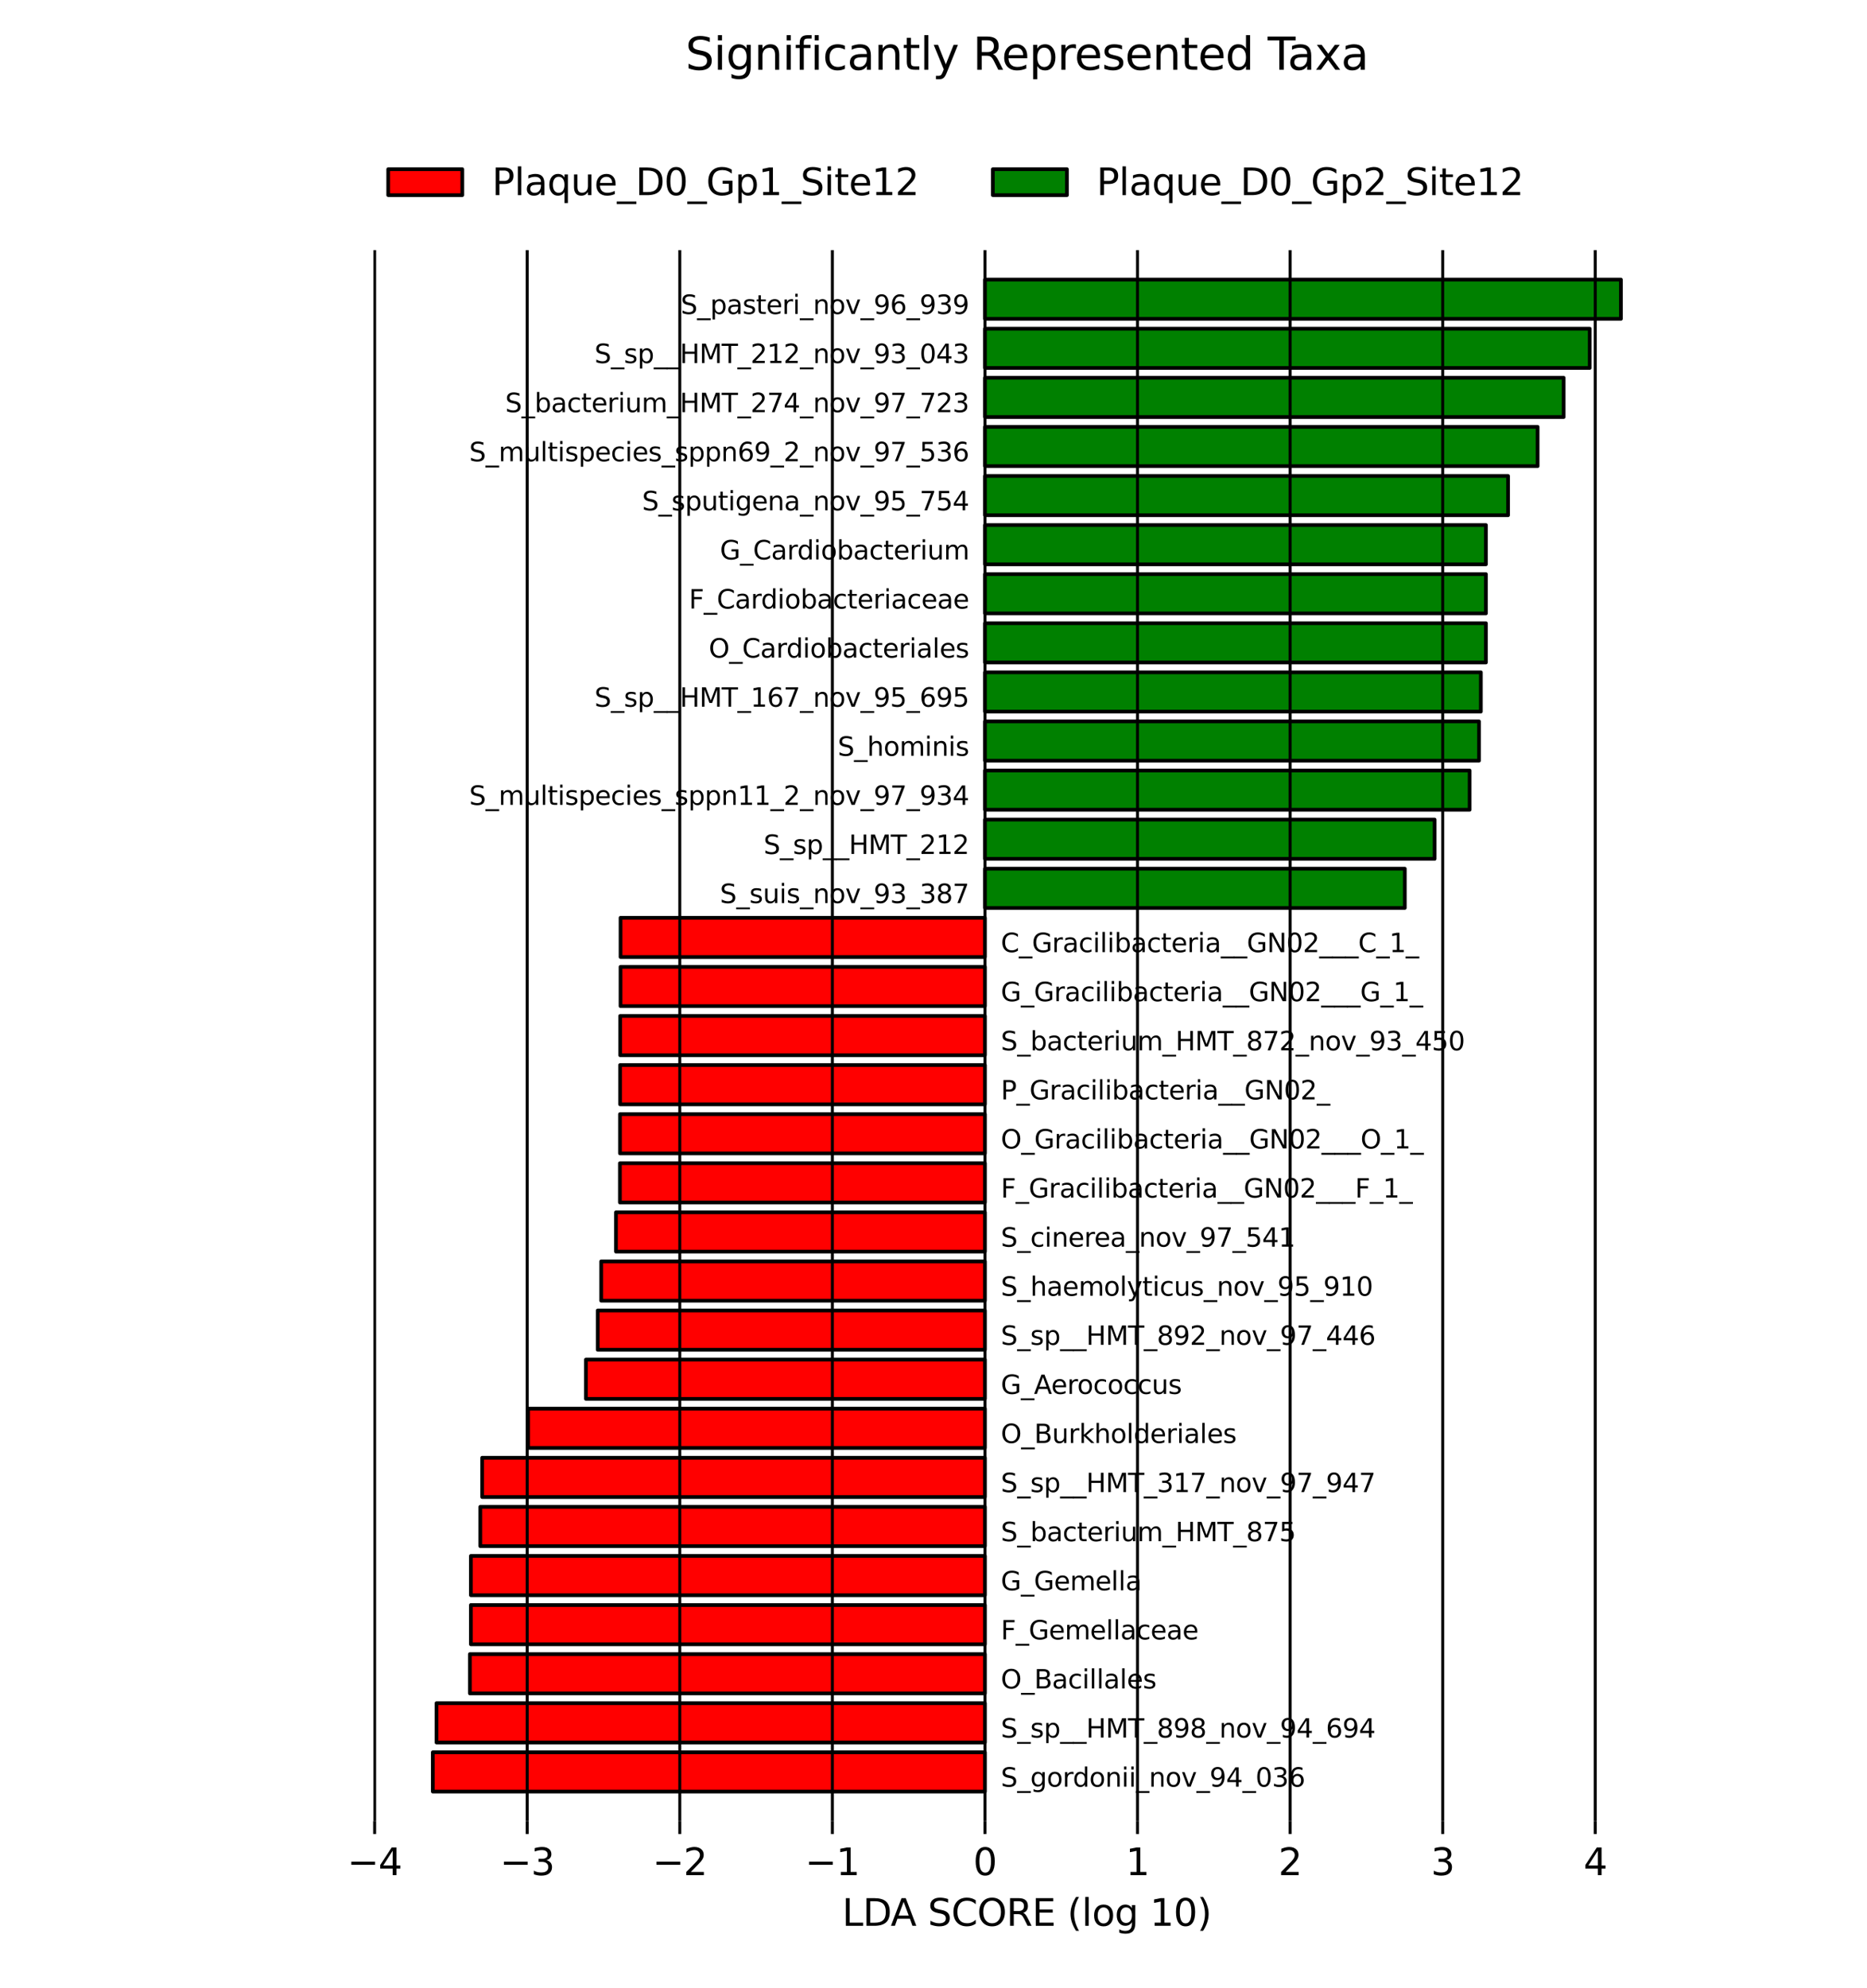 <?xml version="1.0" encoding="utf-8" standalone="no"?>
<!DOCTYPE svg PUBLIC "-//W3C//DTD SVG 1.1//EN"
  "http://www.w3.org/Graphics/SVG/1.1/DTD/svg11.dtd">
<svg xmlns:xlink="http://www.w3.org/1999/xlink" width="504pt" height="536.4pt" viewBox="0 0 504 536.4" xmlns="http://www.w3.org/2000/svg" version="1.1">
 <defs>
  <style type="text/css">*{stroke-linejoin: round; stroke-linecap: butt}</style>
 </defs>
 <g id="figure_1">
  <g id="patch_1">
   <path d="M 0 536.4 
L 504 536.4 
L 504 0 
L 0 0 
z
" style="fill: #ffffff"/>
  </g>
  <g id="axes_1">
   <g id="patch_2">
    <path d="M 265.889 483.452 
L 116.836 483.452 
L 116.836 472.854 
L 265.889 472.854 
z
" clip-path="url(#pea67441e95)" style="fill: #ff0000; stroke: #000000; stroke-linejoin: miter"/>
   </g>
   <g id="patch_3">
    <path d="M 265.889 470.205 
L 117.835 470.205 
L 117.835 459.608 
L 265.889 459.608 
z
" clip-path="url(#pea67441e95)" style="fill: #ff0000; stroke: #000000; stroke-linejoin: miter"/>
   </g>
   <g id="patch_4">
    <path d="M 265.889 456.958 
L 126.845 456.958 
L 126.845 446.361 
L 265.889 446.361 
z
" clip-path="url(#pea67441e95)" style="fill: #ff0000; stroke: #000000; stroke-linejoin: miter"/>
   </g>
   <g id="patch_5">
    <path d="M 265.889 443.711 
L 127.116 443.711 
L 127.116 433.114 
L 265.889 433.114 
z
" clip-path="url(#pea67441e95)" style="fill: #ff0000; stroke: #000000; stroke-linejoin: miter"/>
   </g>
   <g id="patch_6">
    <path d="M 265.889 430.464 
L 127.116 430.464 
L 127.116 419.867 
L 265.889 419.867 
z
" clip-path="url(#pea67441e95)" style="fill: #ff0000; stroke: #000000; stroke-linejoin: miter"/>
   </g>
   <g id="patch_7">
    <path d="M 265.889 417.217 
L 129.651 417.217 
L 129.651 406.62 
L 265.889 406.62 
z
" clip-path="url(#pea67441e95)" style="fill: #ff0000; stroke: #000000; stroke-linejoin: miter"/>
   </g>
   <g id="patch_8">
    <path d="M 265.889 403.971 
L 130.16 403.971 
L 130.16 393.373 
L 265.889 393.373 
z
" clip-path="url(#pea67441e95)" style="fill: #ff0000; stroke: #000000; stroke-linejoin: miter"/>
   </g>
   <g id="patch_9">
    <path d="M 265.889 390.724 
L 142.556 390.724 
L 142.556 380.126 
L 265.889 380.126 
z
" clip-path="url(#pea67441e95)" style="fill: #ff0000; stroke: #000000; stroke-linejoin: miter"/>
   </g>
   <g id="patch_10">
    <path d="M 265.889 377.477 
L 158.177 377.477 
L 158.177 366.879 
L 265.889 366.879 
z
" clip-path="url(#pea67441e95)" style="fill: #ff0000; stroke: #000000; stroke-linejoin: miter"/>
   </g>
   <g id="patch_11">
    <path d="M 265.889 364.23 
L 161.359 364.23 
L 161.359 353.632 
L 265.889 353.632 
z
" clip-path="url(#pea67441e95)" style="fill: #ff0000; stroke: #000000; stroke-linejoin: miter"/>
   </g>
   <g id="patch_12">
    <path d="M 265.889 350.983 
L 162.295 350.983 
L 162.295 340.386 
L 265.889 340.386 
z
" clip-path="url(#pea67441e95)" style="fill: #ff0000; stroke: #000000; stroke-linejoin: miter"/>
   </g>
   <g id="patch_13">
    <path d="M 265.889 337.736 
L 166.281 337.736 
L 166.281 327.139 
L 265.889 327.139 
z
" clip-path="url(#pea67441e95)" style="fill: #ff0000; stroke: #000000; stroke-linejoin: miter"/>
   </g>
   <g id="patch_14">
    <path d="M 265.889 324.489 
L 167.348 324.489 
L 167.348 313.892 
L 265.889 313.892 
z
" clip-path="url(#pea67441e95)" style="fill: #ff0000; stroke: #000000; stroke-linejoin: miter"/>
   </g>
   <g id="patch_15">
    <path d="M 265.889 311.243 
L 167.367 311.243 
L 167.367 300.645 
L 265.889 300.645 
z
" clip-path="url(#pea67441e95)" style="fill: #ff0000; stroke: #000000; stroke-linejoin: miter"/>
   </g>
   <g id="patch_16">
    <path d="M 265.889 297.996 
L 167.392 297.996 
L 167.392 287.398 
L 265.889 287.398 
z
" clip-path="url(#pea67441e95)" style="fill: #ff0000; stroke: #000000; stroke-linejoin: miter"/>
   </g>
   <g id="patch_17">
    <path d="M 265.889 284.749 
L 167.414 284.749 
L 167.414 274.151 
L 265.889 274.151 
z
" clip-path="url(#pea67441e95)" style="fill: #ff0000; stroke: #000000; stroke-linejoin: miter"/>
   </g>
   <g id="patch_18">
    <path d="M 265.889 271.502 
L 167.515 271.502 
L 167.515 260.904 
L 265.889 260.904 
z
" clip-path="url(#pea67441e95)" style="fill: #ff0000; stroke: #000000; stroke-linejoin: miter"/>
   </g>
   <g id="patch_19">
    <path d="M 265.889 258.255 
L 167.52 258.255 
L 167.52 247.657 
L 265.889 247.657 
z
" clip-path="url(#pea67441e95)" style="fill: #ff0000; stroke: #000000; stroke-linejoin: miter"/>
   </g>
   <g id="patch_20">
    <path d="M 265.889 245.008 
L 379.23 245.008 
L 379.23 234.411 
L 265.889 234.411 
z
" clip-path="url(#pea67441e95)" style="fill: #008000; stroke: #000000; stroke-linejoin: miter"/>
   </g>
   <g id="patch_21">
    <path d="M 265.889 231.761 
L 387.278 231.761 
L 387.278 221.164 
L 265.889 221.164 
z
" clip-path="url(#pea67441e95)" style="fill: #008000; stroke: #000000; stroke-linejoin: miter"/>
   </g>
   <g id="patch_22">
    <path d="M 265.889 218.514 
L 396.731 218.514 
L 396.731 207.917 
L 265.889 207.917 
z
" clip-path="url(#pea67441e95)" style="fill: #008000; stroke: #000000; stroke-linejoin: miter"/>
   </g>
   <g id="patch_23">
    <path d="M 265.889 205.268 
L 399.256 205.268 
L 399.256 194.67 
L 265.889 194.67 
z
" clip-path="url(#pea67441e95)" style="fill: #008000; stroke: #000000; stroke-linejoin: miter"/>
   </g>
   <g id="patch_24">
    <path d="M 265.889 192.021 
L 399.761 192.021 
L 399.761 181.423 
L 265.889 181.423 
z
" clip-path="url(#pea67441e95)" style="fill: #008000; stroke: #000000; stroke-linejoin: miter"/>
   </g>
   <g id="patch_25">
    <path d="M 265.889 178.774 
L 401.123 178.774 
L 401.123 168.176 
L 265.889 168.176 
z
" clip-path="url(#pea67441e95)" style="fill: #008000; stroke: #000000; stroke-linejoin: miter"/>
   </g>
   <g id="patch_26">
    <path d="M 265.889 165.527 
L 401.123 165.527 
L 401.123 154.929 
L 265.889 154.929 
z
" clip-path="url(#pea67441e95)" style="fill: #008000; stroke: #000000; stroke-linejoin: miter"/>
   </g>
   <g id="patch_27">
    <path d="M 265.889 152.28 
L 401.123 152.28 
L 401.123 141.683 
L 265.889 141.683 
z
" clip-path="url(#pea67441e95)" style="fill: #008000; stroke: #000000; stroke-linejoin: miter"/>
   </g>
   <g id="patch_28">
    <path d="M 265.889 139.033 
L 407.107 139.033 
L 407.107 128.436 
L 265.889 128.436 
z
" clip-path="url(#pea67441e95)" style="fill: #008000; stroke: #000000; stroke-linejoin: miter"/>
   </g>
   <g id="patch_29">
    <path d="M 265.889 125.786 
L 415.077 125.786 
L 415.077 115.189 
L 265.889 115.189 
z
" clip-path="url(#pea67441e95)" style="fill: #008000; stroke: #000000; stroke-linejoin: miter"/>
   </g>
   <g id="patch_30">
    <path d="M 265.889 112.539 
L 422.11 112.539 
L 422.11 101.942 
L 265.889 101.942 
z
" clip-path="url(#pea67441e95)" style="fill: #008000; stroke: #000000; stroke-linejoin: miter"/>
   </g>
   <g id="patch_31">
    <path d="M 265.889 99.293 
L 429.149 99.293 
L 429.149 88.695 
L 265.889 88.695 
z
" clip-path="url(#pea67441e95)" style="fill: #008000; stroke: #000000; stroke-linejoin: miter"/>
   </g>
   <g id="patch_32">
    <path d="M 265.889 86.046 
L 437.564 86.046 
L 437.564 75.448 
L 265.889 75.448 
z
" clip-path="url(#pea67441e95)" style="fill: #008000; stroke: #000000; stroke-linejoin: miter"/>
   </g>
   <g id="matplotlib.axis_1">
    <g id="xtick_1">
     <g id="line2d_1">
      <path d="M 101.132 491.4 
L 101.132 67.5 
" clip-path="url(#pea67441e95)" style="fill: none; stroke: #000000; stroke-width: 0.8; stroke-linecap: square"/>
     </g>
     <g id="line2d_2">
      <defs>
       <path id="mb704f9c1c5" d="M 0 0 
L 0 3.5 
" style="stroke: #000000; stroke-width: 0.8"/>
      </defs>
      <g>
       <use xlink:href="#mb704f9c1c5" x="101.132" y="491.4" style="stroke: #000000; stroke-width: 0.8"/>
      </g>
     </g>
     <g id="text_1">
      <!-- −4 -->
      <g transform="translate(93.76 505.998) scale(0.1 -0.1)">
       <defs>
        <path id="DejaVuSans-2212" d="M 678 2272 
L 4684 2272 
L 4684 1741 
L 678 1741 
L 678 2272 
z
" transform="scale(0.016)"/>
        <path id="DejaVuSans-34" d="M 2419 4116 
L 825 1625 
L 2419 1625 
L 2419 4116 
z
M 2253 4666 
L 3047 4666 
L 3047 1625 
L 3713 1625 
L 3713 1100 
L 3047 1100 
L 3047 0 
L 2419 0 
L 2419 1100 
L 313 1100 
L 313 1709 
L 2253 4666 
z
" transform="scale(0.016)"/>
       </defs>
       <use xlink:href="#DejaVuSans-2212"/>
       <use xlink:href="#DejaVuSans-34" transform="translate(83.789 0)"/>
      </g>
     </g>
    </g>
    <g id="xtick_2">
     <g id="line2d_3">
      <path d="M 142.321 491.4 
L 142.321 67.5 
" clip-path="url(#pea67441e95)" style="fill: none; stroke: #000000; stroke-width: 0.8; stroke-linecap: square"/>
     </g>
     <g id="line2d_4">
      <g>
       <use xlink:href="#mb704f9c1c5" x="142.321" y="491.4" style="stroke: #000000; stroke-width: 0.8"/>
      </g>
     </g>
     <g id="text_2">
      <!-- −3 -->
      <g transform="translate(134.95 505.998) scale(0.1 -0.1)">
       <defs>
        <path id="DejaVuSans-33" d="M 2597 2516 
Q 3050 2419 3304 2112 
Q 3559 1806 3559 1356 
Q 3559 666 3084 287 
Q 2609 -91 1734 -91 
Q 1441 -91 1130 -33 
Q 819 25 488 141 
L 488 750 
Q 750 597 1062 519 
Q 1375 441 1716 441 
Q 2309 441 2620 675 
Q 2931 909 2931 1356 
Q 2931 1769 2642 2001 
Q 2353 2234 1838 2234 
L 1294 2234 
L 1294 2753 
L 1863 2753 
Q 2328 2753 2575 2939 
Q 2822 3125 2822 3475 
Q 2822 3834 2567 4026 
Q 2313 4219 1838 4219 
Q 1578 4219 1281 4162 
Q 984 4106 628 3988 
L 628 4550 
Q 988 4650 1302 4700 
Q 1616 4750 1894 4750 
Q 2613 4750 3031 4423 
Q 3450 4097 3450 3541 
Q 3450 3153 3228 2886 
Q 3006 2619 2597 2516 
z
" transform="scale(0.016)"/>
       </defs>
       <use xlink:href="#DejaVuSans-2212"/>
       <use xlink:href="#DejaVuSans-33" transform="translate(83.789 0)"/>
      </g>
     </g>
    </g>
    <g id="xtick_3">
     <g id="line2d_5">
      <path d="M 183.51 491.4 
L 183.51 67.5 
" clip-path="url(#pea67441e95)" style="fill: none; stroke: #000000; stroke-width: 0.8; stroke-linecap: square"/>
     </g>
     <g id="line2d_6">
      <g>
       <use xlink:href="#mb704f9c1c5" x="183.51" y="491.4" style="stroke: #000000; stroke-width: 0.8"/>
      </g>
     </g>
     <g id="text_3">
      <!-- −2 -->
      <g transform="translate(176.139 505.998) scale(0.1 -0.1)">
       <defs>
        <path id="DejaVuSans-32" d="M 1228 531 
L 3431 531 
L 3431 0 
L 469 0 
L 469 531 
Q 828 903 1448 1529 
Q 2069 2156 2228 2338 
Q 2531 2678 2651 2914 
Q 2772 3150 2772 3378 
Q 2772 3750 2511 3984 
Q 2250 4219 1831 4219 
Q 1534 4219 1204 4116 
Q 875 4013 500 3803 
L 500 4441 
Q 881 4594 1212 4672 
Q 1544 4750 1819 4750 
Q 2544 4750 2975 4387 
Q 3406 4025 3406 3419 
Q 3406 3131 3298 2873 
Q 3191 2616 2906 2266 
Q 2828 2175 2409 1742 
Q 1991 1309 1228 531 
z
" transform="scale(0.016)"/>
       </defs>
       <use xlink:href="#DejaVuSans-2212"/>
       <use xlink:href="#DejaVuSans-32" transform="translate(83.789 0)"/>
      </g>
     </g>
    </g>
    <g id="xtick_4">
     <g id="line2d_7">
      <path d="M 224.7 491.4 
L 224.7 67.5 
" clip-path="url(#pea67441e95)" style="fill: none; stroke: #000000; stroke-width: 0.8; stroke-linecap: square"/>
     </g>
     <g id="line2d_8">
      <g>
       <use xlink:href="#mb704f9c1c5" x="224.7" y="491.4" style="stroke: #000000; stroke-width: 0.8"/>
      </g>
     </g>
     <g id="text_4">
      <!-- −1 -->
      <g transform="translate(217.329 505.998) scale(0.1 -0.1)">
       <defs>
        <path id="DejaVuSans-31" d="M 794 531 
L 1825 531 
L 1825 4091 
L 703 3866 
L 703 4441 
L 1819 4666 
L 2450 4666 
L 2450 531 
L 3481 531 
L 3481 0 
L 794 0 
L 794 531 
z
" transform="scale(0.016)"/>
       </defs>
       <use xlink:href="#DejaVuSans-2212"/>
       <use xlink:href="#DejaVuSans-31" transform="translate(83.789 0)"/>
      </g>
     </g>
    </g>
    <g id="xtick_5">
     <g id="line2d_9">
      <path d="M 265.889 491.4 
L 265.889 67.5 
" clip-path="url(#pea67441e95)" style="fill: none; stroke: #000000; stroke-width: 0.8; stroke-linecap: square"/>
     </g>
     <g id="line2d_10">
      <g>
       <use xlink:href="#mb704f9c1c5" x="265.889" y="491.4" style="stroke: #000000; stroke-width: 0.8"/>
      </g>
     </g>
     <g id="text_5">
      <!-- 0 -->
      <g transform="translate(262.708 505.998) scale(0.1 -0.1)">
       <defs>
        <path id="DejaVuSans-30" d="M 2034 4250 
Q 1547 4250 1301 3770 
Q 1056 3291 1056 2328 
Q 1056 1369 1301 889 
Q 1547 409 2034 409 
Q 2525 409 2770 889 
Q 3016 1369 3016 2328 
Q 3016 3291 2770 3770 
Q 2525 4250 2034 4250 
z
M 2034 4750 
Q 2819 4750 3233 4129 
Q 3647 3509 3647 2328 
Q 3647 1150 3233 529 
Q 2819 -91 2034 -91 
Q 1250 -91 836 529 
Q 422 1150 422 2328 
Q 422 3509 836 4129 
Q 1250 4750 2034 4750 
z
" transform="scale(0.016)"/>
       </defs>
       <use xlink:href="#DejaVuSans-30"/>
      </g>
     </g>
    </g>
    <g id="xtick_6">
     <g id="line2d_11">
      <path d="M 307.079 491.4 
L 307.079 67.5 
" clip-path="url(#pea67441e95)" style="fill: none; stroke: #000000; stroke-width: 0.8; stroke-linecap: square"/>
     </g>
     <g id="line2d_12">
      <g>
       <use xlink:href="#mb704f9c1c5" x="307.079" y="491.4" style="stroke: #000000; stroke-width: 0.8"/>
      </g>
     </g>
     <g id="text_6">
      <!-- 1 -->
      <g transform="translate(303.897 505.998) scale(0.1 -0.1)">
       <use xlink:href="#DejaVuSans-31"/>
      </g>
     </g>
    </g>
    <g id="xtick_7">
     <g id="line2d_13">
      <path d="M 348.268 491.4 
L 348.268 67.5 
" clip-path="url(#pea67441e95)" style="fill: none; stroke: #000000; stroke-width: 0.8; stroke-linecap: square"/>
     </g>
     <g id="line2d_14">
      <g>
       <use xlink:href="#mb704f9c1c5" x="348.268" y="491.4" style="stroke: #000000; stroke-width: 0.8"/>
      </g>
     </g>
     <g id="text_7">
      <!-- 2 -->
      <g transform="translate(345.087 505.998) scale(0.1 -0.1)">
       <use xlink:href="#DejaVuSans-32"/>
      </g>
     </g>
    </g>
    <g id="xtick_8">
     <g id="line2d_15">
      <path d="M 389.457 491.4 
L 389.457 67.5 
" clip-path="url(#pea67441e95)" style="fill: none; stroke: #000000; stroke-width: 0.8; stroke-linecap: square"/>
     </g>
     <g id="line2d_16">
      <g>
       <use xlink:href="#mb704f9c1c5" x="389.457" y="491.4" style="stroke: #000000; stroke-width: 0.8"/>
      </g>
     </g>
     <g id="text_8">
      <!-- 3 -->
      <g transform="translate(386.276 505.998) scale(0.1 -0.1)">
       <use xlink:href="#DejaVuSans-33"/>
      </g>
     </g>
    </g>
    <g id="xtick_9">
     <g id="line2d_17">
      <path d="M 430.647 491.4 
L 430.647 67.5 
" clip-path="url(#pea67441e95)" style="fill: none; stroke: #000000; stroke-width: 0.8; stroke-linecap: square"/>
     </g>
     <g id="line2d_18">
      <g>
       <use xlink:href="#mb704f9c1c5" x="430.647" y="491.4" style="stroke: #000000; stroke-width: 0.8"/>
      </g>
     </g>
     <g id="text_9">
      <!-- 4 -->
      <g transform="translate(427.466 505.998) scale(0.1 -0.1)">
       <use xlink:href="#DejaVuSans-34"/>
      </g>
     </g>
    </g>
    <g id="text_10">
     <!-- LDA SCORE (log 10) -->
     <g transform="translate(227.342 519.677) scale(0.1 -0.1)">
      <defs>
       <path id="DejaVuSans-4c" d="M 628 4666 
L 1259 4666 
L 1259 531 
L 3531 531 
L 3531 0 
L 628 0 
L 628 4666 
z
" transform="scale(0.016)"/>
       <path id="DejaVuSans-44" d="M 1259 4147 
L 1259 519 
L 2022 519 
Q 2988 519 3436 956 
Q 3884 1394 3884 2338 
Q 3884 3275 3436 3711 
Q 2988 4147 2022 4147 
L 1259 4147 
z
M 628 4666 
L 1925 4666 
Q 3281 4666 3915 4102 
Q 4550 3538 4550 2338 
Q 4550 1131 3912 565 
Q 3275 0 1925 0 
L 628 0 
L 628 4666 
z
" transform="scale(0.016)"/>
       <path id="DejaVuSans-41" d="M 2188 4044 
L 1331 1722 
L 3047 1722 
L 2188 4044 
z
M 1831 4666 
L 2547 4666 
L 4325 0 
L 3669 0 
L 3244 1197 
L 1141 1197 
L 716 0 
L 50 0 
L 1831 4666 
z
" transform="scale(0.016)"/>
       <path id="DejaVuSans-20" transform="scale(0.016)"/>
       <path id="DejaVuSans-53" d="M 3425 4513 
L 3425 3897 
Q 3066 4069 2747 4153 
Q 2428 4238 2131 4238 
Q 1616 4238 1336 4038 
Q 1056 3838 1056 3469 
Q 1056 3159 1242 3001 
Q 1428 2844 1947 2747 
L 2328 2669 
Q 3034 2534 3370 2195 
Q 3706 1856 3706 1288 
Q 3706 609 3251 259 
Q 2797 -91 1919 -91 
Q 1588 -91 1214 -16 
Q 841 59 441 206 
L 441 856 
Q 825 641 1194 531 
Q 1563 422 1919 422 
Q 2459 422 2753 634 
Q 3047 847 3047 1241 
Q 3047 1584 2836 1778 
Q 2625 1972 2144 2069 
L 1759 2144 
Q 1053 2284 737 2584 
Q 422 2884 422 3419 
Q 422 4038 858 4394 
Q 1294 4750 2059 4750 
Q 2388 4750 2728 4690 
Q 3069 4631 3425 4513 
z
" transform="scale(0.016)"/>
       <path id="DejaVuSans-43" d="M 4122 4306 
L 4122 3641 
Q 3803 3938 3442 4084 
Q 3081 4231 2675 4231 
Q 1875 4231 1450 3742 
Q 1025 3253 1025 2328 
Q 1025 1406 1450 917 
Q 1875 428 2675 428 
Q 3081 428 3442 575 
Q 3803 722 4122 1019 
L 4122 359 
Q 3791 134 3420 21 
Q 3050 -91 2638 -91 
Q 1578 -91 968 557 
Q 359 1206 359 2328 
Q 359 3453 968 4101 
Q 1578 4750 2638 4750 
Q 3056 4750 3426 4639 
Q 3797 4528 4122 4306 
z
" transform="scale(0.016)"/>
       <path id="DejaVuSans-4f" d="M 2522 4238 
Q 1834 4238 1429 3725 
Q 1025 3213 1025 2328 
Q 1025 1447 1429 934 
Q 1834 422 2522 422 
Q 3209 422 3611 934 
Q 4013 1447 4013 2328 
Q 4013 3213 3611 3725 
Q 3209 4238 2522 4238 
z
M 2522 4750 
Q 3503 4750 4090 4092 
Q 4678 3434 4678 2328 
Q 4678 1225 4090 567 
Q 3503 -91 2522 -91 
Q 1538 -91 948 565 
Q 359 1222 359 2328 
Q 359 3434 948 4092 
Q 1538 4750 2522 4750 
z
" transform="scale(0.016)"/>
       <path id="DejaVuSans-52" d="M 2841 2188 
Q 3044 2119 3236 1894 
Q 3428 1669 3622 1275 
L 4263 0 
L 3584 0 
L 2988 1197 
Q 2756 1666 2539 1819 
Q 2322 1972 1947 1972 
L 1259 1972 
L 1259 0 
L 628 0 
L 628 4666 
L 2053 4666 
Q 2853 4666 3247 4331 
Q 3641 3997 3641 3322 
Q 3641 2881 3436 2590 
Q 3231 2300 2841 2188 
z
M 1259 4147 
L 1259 2491 
L 2053 2491 
Q 2509 2491 2742 2702 
Q 2975 2913 2975 3322 
Q 2975 3731 2742 3939 
Q 2509 4147 2053 4147 
L 1259 4147 
z
" transform="scale(0.016)"/>
       <path id="DejaVuSans-45" d="M 628 4666 
L 3578 4666 
L 3578 4134 
L 1259 4134 
L 1259 2753 
L 3481 2753 
L 3481 2222 
L 1259 2222 
L 1259 531 
L 3634 531 
L 3634 0 
L 628 0 
L 628 4666 
z
" transform="scale(0.016)"/>
       <path id="DejaVuSans-28" d="M 1984 4856 
Q 1566 4138 1362 3434 
Q 1159 2731 1159 2009 
Q 1159 1288 1364 580 
Q 1569 -128 1984 -844 
L 1484 -844 
Q 1016 -109 783 600 
Q 550 1309 550 2009 
Q 550 2706 781 3412 
Q 1013 4119 1484 4856 
L 1984 4856 
z
" transform="scale(0.016)"/>
       <path id="DejaVuSans-6c" d="M 603 4863 
L 1178 4863 
L 1178 0 
L 603 0 
L 603 4863 
z
" transform="scale(0.016)"/>
       <path id="DejaVuSans-6f" d="M 1959 3097 
Q 1497 3097 1228 2736 
Q 959 2375 959 1747 
Q 959 1119 1226 758 
Q 1494 397 1959 397 
Q 2419 397 2687 759 
Q 2956 1122 2956 1747 
Q 2956 2369 2687 2733 
Q 2419 3097 1959 3097 
z
M 1959 3584 
Q 2709 3584 3137 3096 
Q 3566 2609 3566 1747 
Q 3566 888 3137 398 
Q 2709 -91 1959 -91 
Q 1206 -91 779 398 
Q 353 888 353 1747 
Q 353 2609 779 3096 
Q 1206 3584 1959 3584 
z
" transform="scale(0.016)"/>
       <path id="DejaVuSans-67" d="M 2906 1791 
Q 2906 2416 2648 2759 
Q 2391 3103 1925 3103 
Q 1463 3103 1205 2759 
Q 947 2416 947 1791 
Q 947 1169 1205 825 
Q 1463 481 1925 481 
Q 2391 481 2648 825 
Q 2906 1169 2906 1791 
z
M 3481 434 
Q 3481 -459 3084 -895 
Q 2688 -1331 1869 -1331 
Q 1566 -1331 1297 -1286 
Q 1028 -1241 775 -1147 
L 775 -588 
Q 1028 -725 1275 -790 
Q 1522 -856 1778 -856 
Q 2344 -856 2625 -561 
Q 2906 -266 2906 331 
L 2906 616 
Q 2728 306 2450 153 
Q 2172 0 1784 0 
Q 1141 0 747 490 
Q 353 981 353 1791 
Q 353 2603 747 3093 
Q 1141 3584 1784 3584 
Q 2172 3584 2450 3431 
Q 2728 3278 2906 2969 
L 2906 3500 
L 3481 3500 
L 3481 434 
z
" transform="scale(0.016)"/>
       <path id="DejaVuSans-29" d="M 513 4856 
L 1013 4856 
Q 1481 4119 1714 3412 
Q 1947 2706 1947 2009 
Q 1947 1309 1714 600 
Q 1481 -109 1013 -844 
L 513 -844 
Q 928 -128 1133 580 
Q 1338 1288 1338 2009 
Q 1338 2731 1133 3434 
Q 928 4138 513 4856 
z
" transform="scale(0.016)"/>
      </defs>
      <use xlink:href="#DejaVuSans-4c"/>
      <use xlink:href="#DejaVuSans-44" transform="translate(55.713 0)"/>
      <use xlink:href="#DejaVuSans-41" transform="translate(130.965 0)"/>
      <use xlink:href="#DejaVuSans-20" transform="translate(199.373 0)"/>
      <use xlink:href="#DejaVuSans-53" transform="translate(231.16 0)"/>
      <use xlink:href="#DejaVuSans-43" transform="translate(294.637 0)"/>
      <use xlink:href="#DejaVuSans-4f" transform="translate(364.461 0)"/>
      <use xlink:href="#DejaVuSans-52" transform="translate(443.172 0)"/>
      <use xlink:href="#DejaVuSans-45" transform="translate(512.654 0)"/>
      <use xlink:href="#DejaVuSans-20" transform="translate(575.838 0)"/>
      <use xlink:href="#DejaVuSans-28" transform="translate(607.625 0)"/>
      <use xlink:href="#DejaVuSans-6c" transform="translate(646.639 0)"/>
      <use xlink:href="#DejaVuSans-6f" transform="translate(674.422 0)"/>
      <use xlink:href="#DejaVuSans-67" transform="translate(735.604 0)"/>
      <use xlink:href="#DejaVuSans-20" transform="translate(799.08 0)"/>
      <use xlink:href="#DejaVuSans-31" transform="translate(830.867 0)"/>
      <use xlink:href="#DejaVuSans-30" transform="translate(894.49 0)"/>
      <use xlink:href="#DejaVuSans-29" transform="translate(958.113 0)"/>
     </g>
    </g>
   </g>
   <g id="matplotlib.axis_2"/>
   <g id="text_11">
    <!-- S_gordonii_nov_94_036 -->
    <g transform="translate(270.181 482.127) scale(0.07 -0.07)">
     <defs>
      <path id="DejaVuSans-5f" d="M 3263 -1063 
L 3263 -1509 
L -63 -1509 
L -63 -1063 
L 3263 -1063 
z
" transform="scale(0.016)"/>
      <path id="DejaVuSans-72" d="M 2631 2963 
Q 2534 3019 2420 3045 
Q 2306 3072 2169 3072 
Q 1681 3072 1420 2755 
Q 1159 2438 1159 1844 
L 1159 0 
L 581 0 
L 581 3500 
L 1159 3500 
L 1159 2956 
Q 1341 3275 1631 3429 
Q 1922 3584 2338 3584 
Q 2397 3584 2469 3576 
Q 2541 3569 2628 3553 
L 2631 2963 
z
" transform="scale(0.016)"/>
      <path id="DejaVuSans-64" d="M 2906 2969 
L 2906 4863 
L 3481 4863 
L 3481 0 
L 2906 0 
L 2906 525 
Q 2725 213 2448 61 
Q 2172 -91 1784 -91 
Q 1150 -91 751 415 
Q 353 922 353 1747 
Q 353 2572 751 3078 
Q 1150 3584 1784 3584 
Q 2172 3584 2448 3432 
Q 2725 3281 2906 2969 
z
M 947 1747 
Q 947 1113 1208 752 
Q 1469 391 1925 391 
Q 2381 391 2643 752 
Q 2906 1113 2906 1747 
Q 2906 2381 2643 2742 
Q 2381 3103 1925 3103 
Q 1469 3103 1208 2742 
Q 947 2381 947 1747 
z
" transform="scale(0.016)"/>
      <path id="DejaVuSans-6e" d="M 3513 2113 
L 3513 0 
L 2938 0 
L 2938 2094 
Q 2938 2591 2744 2837 
Q 2550 3084 2163 3084 
Q 1697 3084 1428 2787 
Q 1159 2491 1159 1978 
L 1159 0 
L 581 0 
L 581 3500 
L 1159 3500 
L 1159 2956 
Q 1366 3272 1645 3428 
Q 1925 3584 2291 3584 
Q 2894 3584 3203 3211 
Q 3513 2838 3513 2113 
z
" transform="scale(0.016)"/>
      <path id="DejaVuSans-69" d="M 603 3500 
L 1178 3500 
L 1178 0 
L 603 0 
L 603 3500 
z
M 603 4863 
L 1178 4863 
L 1178 4134 
L 603 4134 
L 603 4863 
z
" transform="scale(0.016)"/>
      <path id="DejaVuSans-76" d="M 191 3500 
L 800 3500 
L 1894 563 
L 2988 3500 
L 3597 3500 
L 2284 0 
L 1503 0 
L 191 3500 
z
" transform="scale(0.016)"/>
      <path id="DejaVuSans-39" d="M 703 97 
L 703 672 
Q 941 559 1184 500 
Q 1428 441 1663 441 
Q 2288 441 2617 861 
Q 2947 1281 2994 2138 
Q 2813 1869 2534 1725 
Q 2256 1581 1919 1581 
Q 1219 1581 811 2004 
Q 403 2428 403 3163 
Q 403 3881 828 4315 
Q 1253 4750 1959 4750 
Q 2769 4750 3195 4129 
Q 3622 3509 3622 2328 
Q 3622 1225 3098 567 
Q 2575 -91 1691 -91 
Q 1453 -91 1209 -44 
Q 966 3 703 97 
z
M 1959 2075 
Q 2384 2075 2632 2365 
Q 2881 2656 2881 3163 
Q 2881 3666 2632 3958 
Q 2384 4250 1959 4250 
Q 1534 4250 1286 3958 
Q 1038 3666 1038 3163 
Q 1038 2656 1286 2365 
Q 1534 2075 1959 2075 
z
" transform="scale(0.016)"/>
      <path id="DejaVuSans-36" d="M 2113 2584 
Q 1688 2584 1439 2293 
Q 1191 2003 1191 1497 
Q 1191 994 1439 701 
Q 1688 409 2113 409 
Q 2538 409 2786 701 
Q 3034 994 3034 1497 
Q 3034 2003 2786 2293 
Q 2538 2584 2113 2584 
z
M 3366 4563 
L 3366 3988 
Q 3128 4100 2886 4159 
Q 2644 4219 2406 4219 
Q 1781 4219 1451 3797 
Q 1122 3375 1075 2522 
Q 1259 2794 1537 2939 
Q 1816 3084 2150 3084 
Q 2853 3084 3261 2657 
Q 3669 2231 3669 1497 
Q 3669 778 3244 343 
Q 2819 -91 2113 -91 
Q 1303 -91 875 529 
Q 447 1150 447 2328 
Q 447 3434 972 4092 
Q 1497 4750 2381 4750 
Q 2619 4750 2861 4703 
Q 3103 4656 3366 4563 
z
" transform="scale(0.016)"/>
     </defs>
     <use xlink:href="#DejaVuSans-53"/>
     <use xlink:href="#DejaVuSans-5f" transform="translate(63.477 0)"/>
     <use xlink:href="#DejaVuSans-67" transform="translate(113.477 0)"/>
     <use xlink:href="#DejaVuSans-6f" transform="translate(176.953 0)"/>
     <use xlink:href="#DejaVuSans-72" transform="translate(238.135 0)"/>
     <use xlink:href="#DejaVuSans-64" transform="translate(277.498 0)"/>
     <use xlink:href="#DejaVuSans-6f" transform="translate(340.975 0)"/>
     <use xlink:href="#DejaVuSans-6e" transform="translate(402.156 0)"/>
     <use xlink:href="#DejaVuSans-69" transform="translate(465.535 0)"/>
     <use xlink:href="#DejaVuSans-69" transform="translate(493.318 0)"/>
     <use xlink:href="#DejaVuSans-5f" transform="translate(521.102 0)"/>
     <use xlink:href="#DejaVuSans-6e" transform="translate(571.102 0)"/>
     <use xlink:href="#DejaVuSans-6f" transform="translate(634.48 0)"/>
     <use xlink:href="#DejaVuSans-76" transform="translate(695.662 0)"/>
     <use xlink:href="#DejaVuSans-5f" transform="translate(754.842 0)"/>
     <use xlink:href="#DejaVuSans-39" transform="translate(804.842 0)"/>
     <use xlink:href="#DejaVuSans-34" transform="translate(868.465 0)"/>
     <use xlink:href="#DejaVuSans-5f" transform="translate(932.088 0)"/>
     <use xlink:href="#DejaVuSans-30" transform="translate(982.088 0)"/>
     <use xlink:href="#DejaVuSans-33" transform="translate(1045.711 0)"/>
     <use xlink:href="#DejaVuSans-36" transform="translate(1109.334 0)"/>
    </g>
   </g>
   <g id="text_12">
    <!-- S_sp__HMT_898_nov_94_694 -->
    <g transform="translate(270.181 468.88) scale(0.07 -0.07)">
     <defs>
      <path id="DejaVuSans-73" d="M 2834 3397 
L 2834 2853 
Q 2591 2978 2328 3040 
Q 2066 3103 1784 3103 
Q 1356 3103 1142 2972 
Q 928 2841 928 2578 
Q 928 2378 1081 2264 
Q 1234 2150 1697 2047 
L 1894 2003 
Q 2506 1872 2764 1633 
Q 3022 1394 3022 966 
Q 3022 478 2636 193 
Q 2250 -91 1575 -91 
Q 1294 -91 989 -36 
Q 684 19 347 128 
L 347 722 
Q 666 556 975 473 
Q 1284 391 1588 391 
Q 1994 391 2212 530 
Q 2431 669 2431 922 
Q 2431 1156 2273 1281 
Q 2116 1406 1581 1522 
L 1381 1569 
Q 847 1681 609 1914 
Q 372 2147 372 2553 
Q 372 3047 722 3315 
Q 1072 3584 1716 3584 
Q 2034 3584 2315 3537 
Q 2597 3491 2834 3397 
z
" transform="scale(0.016)"/>
      <path id="DejaVuSans-70" d="M 1159 525 
L 1159 -1331 
L 581 -1331 
L 581 3500 
L 1159 3500 
L 1159 2969 
Q 1341 3281 1617 3432 
Q 1894 3584 2278 3584 
Q 2916 3584 3314 3078 
Q 3713 2572 3713 1747 
Q 3713 922 3314 415 
Q 2916 -91 2278 -91 
Q 1894 -91 1617 61 
Q 1341 213 1159 525 
z
M 3116 1747 
Q 3116 2381 2855 2742 
Q 2594 3103 2138 3103 
Q 1681 3103 1420 2742 
Q 1159 2381 1159 1747 
Q 1159 1113 1420 752 
Q 1681 391 2138 391 
Q 2594 391 2855 752 
Q 3116 1113 3116 1747 
z
" transform="scale(0.016)"/>
      <path id="DejaVuSans-48" d="M 628 4666 
L 1259 4666 
L 1259 2753 
L 3553 2753 
L 3553 4666 
L 4184 4666 
L 4184 0 
L 3553 0 
L 3553 2222 
L 1259 2222 
L 1259 0 
L 628 0 
L 628 4666 
z
" transform="scale(0.016)"/>
      <path id="DejaVuSans-4d" d="M 628 4666 
L 1569 4666 
L 2759 1491 
L 3956 4666 
L 4897 4666 
L 4897 0 
L 4281 0 
L 4281 4097 
L 3078 897 
L 2444 897 
L 1241 4097 
L 1241 0 
L 628 0 
L 628 4666 
z
" transform="scale(0.016)"/>
      <path id="DejaVuSans-54" d="M -19 4666 
L 3928 4666 
L 3928 4134 
L 2272 4134 
L 2272 0 
L 1638 0 
L 1638 4134 
L -19 4134 
L -19 4666 
z
" transform="scale(0.016)"/>
      <path id="DejaVuSans-38" d="M 2034 2216 
Q 1584 2216 1326 1975 
Q 1069 1734 1069 1313 
Q 1069 891 1326 650 
Q 1584 409 2034 409 
Q 2484 409 2743 651 
Q 3003 894 3003 1313 
Q 3003 1734 2745 1975 
Q 2488 2216 2034 2216 
z
M 1403 2484 
Q 997 2584 770 2862 
Q 544 3141 544 3541 
Q 544 4100 942 4425 
Q 1341 4750 2034 4750 
Q 2731 4750 3128 4425 
Q 3525 4100 3525 3541 
Q 3525 3141 3298 2862 
Q 3072 2584 2669 2484 
Q 3125 2378 3379 2068 
Q 3634 1759 3634 1313 
Q 3634 634 3220 271 
Q 2806 -91 2034 -91 
Q 1263 -91 848 271 
Q 434 634 434 1313 
Q 434 1759 690 2068 
Q 947 2378 1403 2484 
z
M 1172 3481 
Q 1172 3119 1398 2916 
Q 1625 2713 2034 2713 
Q 2441 2713 2670 2916 
Q 2900 3119 2900 3481 
Q 2900 3844 2670 4047 
Q 2441 4250 2034 4250 
Q 1625 4250 1398 4047 
Q 1172 3844 1172 3481 
z
" transform="scale(0.016)"/>
     </defs>
     <use xlink:href="#DejaVuSans-53"/>
     <use xlink:href="#DejaVuSans-5f" transform="translate(63.477 0)"/>
     <use xlink:href="#DejaVuSans-73" transform="translate(113.477 0)"/>
     <use xlink:href="#DejaVuSans-70" transform="translate(165.576 0)"/>
     <use xlink:href="#DejaVuSans-5f" transform="translate(229.053 0)"/>
     <use xlink:href="#DejaVuSans-5f" transform="translate(279.053 0)"/>
     <use xlink:href="#DejaVuSans-48" transform="translate(329.053 0)"/>
     <use xlink:href="#DejaVuSans-4d" transform="translate(404.248 0)"/>
     <use xlink:href="#DejaVuSans-54" transform="translate(490.527 0)"/>
     <use xlink:href="#DejaVuSans-5f" transform="translate(551.611 0)"/>
     <use xlink:href="#DejaVuSans-38" transform="translate(601.611 0)"/>
     <use xlink:href="#DejaVuSans-39" transform="translate(665.234 0)"/>
     <use xlink:href="#DejaVuSans-38" transform="translate(728.857 0)"/>
     <use xlink:href="#DejaVuSans-5f" transform="translate(792.48 0)"/>
     <use xlink:href="#DejaVuSans-6e" transform="translate(842.48 0)"/>
     <use xlink:href="#DejaVuSans-6f" transform="translate(905.859 0)"/>
     <use xlink:href="#DejaVuSans-76" transform="translate(967.041 0)"/>
     <use xlink:href="#DejaVuSans-5f" transform="translate(1026.221 0)"/>
     <use xlink:href="#DejaVuSans-39" transform="translate(1076.221 0)"/>
     <use xlink:href="#DejaVuSans-34" transform="translate(1139.844 0)"/>
     <use xlink:href="#DejaVuSans-5f" transform="translate(1203.467 0)"/>
     <use xlink:href="#DejaVuSans-36" transform="translate(1253.467 0)"/>
     <use xlink:href="#DejaVuSans-39" transform="translate(1317.09 0)"/>
     <use xlink:href="#DejaVuSans-34" transform="translate(1380.713 0)"/>
    </g>
   </g>
   <g id="text_13">
    <!-- O_Bacillales -->
    <g transform="translate(270.181 455.633) scale(0.07 -0.07)">
     <defs>
      <path id="DejaVuSans-42" d="M 1259 2228 
L 1259 519 
L 2272 519 
Q 2781 519 3026 730 
Q 3272 941 3272 1375 
Q 3272 1813 3026 2020 
Q 2781 2228 2272 2228 
L 1259 2228 
z
M 1259 4147 
L 1259 2741 
L 2194 2741 
Q 2656 2741 2882 2914 
Q 3109 3088 3109 3444 
Q 3109 3797 2882 3972 
Q 2656 4147 2194 4147 
L 1259 4147 
z
M 628 4666 
L 2241 4666 
Q 2963 4666 3353 4366 
Q 3744 4066 3744 3513 
Q 3744 3084 3544 2831 
Q 3344 2578 2956 2516 
Q 3422 2416 3680 2098 
Q 3938 1781 3938 1306 
Q 3938 681 3513 340 
Q 3088 0 2303 0 
L 628 0 
L 628 4666 
z
" transform="scale(0.016)"/>
      <path id="DejaVuSans-61" d="M 2194 1759 
Q 1497 1759 1228 1600 
Q 959 1441 959 1056 
Q 959 750 1161 570 
Q 1363 391 1709 391 
Q 2188 391 2477 730 
Q 2766 1069 2766 1631 
L 2766 1759 
L 2194 1759 
z
M 3341 1997 
L 3341 0 
L 2766 0 
L 2766 531 
Q 2569 213 2275 61 
Q 1981 -91 1556 -91 
Q 1019 -91 701 211 
Q 384 513 384 1019 
Q 384 1609 779 1909 
Q 1175 2209 1959 2209 
L 2766 2209 
L 2766 2266 
Q 2766 2663 2505 2880 
Q 2244 3097 1772 3097 
Q 1472 3097 1187 3025 
Q 903 2953 641 2809 
L 641 3341 
Q 956 3463 1253 3523 
Q 1550 3584 1831 3584 
Q 2591 3584 2966 3190 
Q 3341 2797 3341 1997 
z
" transform="scale(0.016)"/>
      <path id="DejaVuSans-63" d="M 3122 3366 
L 3122 2828 
Q 2878 2963 2633 3030 
Q 2388 3097 2138 3097 
Q 1578 3097 1268 2742 
Q 959 2388 959 1747 
Q 959 1106 1268 751 
Q 1578 397 2138 397 
Q 2388 397 2633 464 
Q 2878 531 3122 666 
L 3122 134 
Q 2881 22 2623 -34 
Q 2366 -91 2075 -91 
Q 1284 -91 818 406 
Q 353 903 353 1747 
Q 353 2603 823 3093 
Q 1294 3584 2113 3584 
Q 2378 3584 2631 3529 
Q 2884 3475 3122 3366 
z
" transform="scale(0.016)"/>
      <path id="DejaVuSans-65" d="M 3597 1894 
L 3597 1613 
L 953 1613 
Q 991 1019 1311 708 
Q 1631 397 2203 397 
Q 2534 397 2845 478 
Q 3156 559 3463 722 
L 3463 178 
Q 3153 47 2828 -22 
Q 2503 -91 2169 -91 
Q 1331 -91 842 396 
Q 353 884 353 1716 
Q 353 2575 817 3079 
Q 1281 3584 2069 3584 
Q 2775 3584 3186 3129 
Q 3597 2675 3597 1894 
z
M 3022 2063 
Q 3016 2534 2758 2815 
Q 2500 3097 2075 3097 
Q 1594 3097 1305 2825 
Q 1016 2553 972 2059 
L 3022 2063 
z
" transform="scale(0.016)"/>
     </defs>
     <use xlink:href="#DejaVuSans-4f"/>
     <use xlink:href="#DejaVuSans-5f" transform="translate(78.711 0)"/>
     <use xlink:href="#DejaVuSans-42" transform="translate(128.711 0)"/>
     <use xlink:href="#DejaVuSans-61" transform="translate(197.314 0)"/>
     <use xlink:href="#DejaVuSans-63" transform="translate(258.594 0)"/>
     <use xlink:href="#DejaVuSans-69" transform="translate(313.574 0)"/>
     <use xlink:href="#DejaVuSans-6c" transform="translate(341.357 0)"/>
     <use xlink:href="#DejaVuSans-6c" transform="translate(369.141 0)"/>
     <use xlink:href="#DejaVuSans-61" transform="translate(396.924 0)"/>
     <use xlink:href="#DejaVuSans-6c" transform="translate(458.203 0)"/>
     <use xlink:href="#DejaVuSans-65" transform="translate(485.986 0)"/>
     <use xlink:href="#DejaVuSans-73" transform="translate(547.51 0)"/>
    </g>
   </g>
   <g id="text_14">
    <!-- F_Gemellaceae -->
    <g transform="translate(270.181 442.387) scale(0.07 -0.07)">
     <defs>
      <path id="DejaVuSans-46" d="M 628 4666 
L 3309 4666 
L 3309 4134 
L 1259 4134 
L 1259 2759 
L 3109 2759 
L 3109 2228 
L 1259 2228 
L 1259 0 
L 628 0 
L 628 4666 
z
" transform="scale(0.016)"/>
      <path id="DejaVuSans-47" d="M 3809 666 
L 3809 1919 
L 2778 1919 
L 2778 2438 
L 4434 2438 
L 4434 434 
Q 4069 175 3628 42 
Q 3188 -91 2688 -91 
Q 1594 -91 976 548 
Q 359 1188 359 2328 
Q 359 3472 976 4111 
Q 1594 4750 2688 4750 
Q 3144 4750 3555 4637 
Q 3966 4525 4313 4306 
L 4313 3634 
Q 3963 3931 3569 4081 
Q 3175 4231 2741 4231 
Q 1884 4231 1454 3753 
Q 1025 3275 1025 2328 
Q 1025 1384 1454 906 
Q 1884 428 2741 428 
Q 3075 428 3337 486 
Q 3600 544 3809 666 
z
" transform="scale(0.016)"/>
      <path id="DejaVuSans-6d" d="M 3328 2828 
Q 3544 3216 3844 3400 
Q 4144 3584 4550 3584 
Q 5097 3584 5394 3201 
Q 5691 2819 5691 2113 
L 5691 0 
L 5113 0 
L 5113 2094 
Q 5113 2597 4934 2840 
Q 4756 3084 4391 3084 
Q 3944 3084 3684 2787 
Q 3425 2491 3425 1978 
L 3425 0 
L 2847 0 
L 2847 2094 
Q 2847 2600 2669 2842 
Q 2491 3084 2119 3084 
Q 1678 3084 1418 2786 
Q 1159 2488 1159 1978 
L 1159 0 
L 581 0 
L 581 3500 
L 1159 3500 
L 1159 2956 
Q 1356 3278 1631 3431 
Q 1906 3584 2284 3584 
Q 2666 3584 2933 3390 
Q 3200 3197 3328 2828 
z
" transform="scale(0.016)"/>
     </defs>
     <use xlink:href="#DejaVuSans-46"/>
     <use xlink:href="#DejaVuSans-5f" transform="translate(57.52 0)"/>
     <use xlink:href="#DejaVuSans-47" transform="translate(107.52 0)"/>
     <use xlink:href="#DejaVuSans-65" transform="translate(185.01 0)"/>
     <use xlink:href="#DejaVuSans-6d" transform="translate(246.533 0)"/>
     <use xlink:href="#DejaVuSans-65" transform="translate(343.945 0)"/>
     <use xlink:href="#DejaVuSans-6c" transform="translate(405.469 0)"/>
     <use xlink:href="#DejaVuSans-6c" transform="translate(433.252 0)"/>
     <use xlink:href="#DejaVuSans-61" transform="translate(461.035 0)"/>
     <use xlink:href="#DejaVuSans-63" transform="translate(522.314 0)"/>
     <use xlink:href="#DejaVuSans-65" transform="translate(577.295 0)"/>
     <use xlink:href="#DejaVuSans-61" transform="translate(638.818 0)"/>
     <use xlink:href="#DejaVuSans-65" transform="translate(700.098 0)"/>
    </g>
   </g>
   <g id="text_15">
    <!-- G_Gemella -->
    <g transform="translate(270.181 429.14) scale(0.07 -0.07)">
     <use xlink:href="#DejaVuSans-47"/>
     <use xlink:href="#DejaVuSans-5f" transform="translate(77.49 0)"/>
     <use xlink:href="#DejaVuSans-47" transform="translate(127.49 0)"/>
     <use xlink:href="#DejaVuSans-65" transform="translate(204.98 0)"/>
     <use xlink:href="#DejaVuSans-6d" transform="translate(266.504 0)"/>
     <use xlink:href="#DejaVuSans-65" transform="translate(363.916 0)"/>
     <use xlink:href="#DejaVuSans-6c" transform="translate(425.439 0)"/>
     <use xlink:href="#DejaVuSans-6c" transform="translate(453.223 0)"/>
     <use xlink:href="#DejaVuSans-61" transform="translate(481.006 0)"/>
    </g>
   </g>
   <g id="text_16">
    <!-- S_bacterium_HMT_875 -->
    <g transform="translate(270.181 415.893) scale(0.07 -0.07)">
     <defs>
      <path id="DejaVuSans-62" d="M 3116 1747 
Q 3116 2381 2855 2742 
Q 2594 3103 2138 3103 
Q 1681 3103 1420 2742 
Q 1159 2381 1159 1747 
Q 1159 1113 1420 752 
Q 1681 391 2138 391 
Q 2594 391 2855 752 
Q 3116 1113 3116 1747 
z
M 1159 2969 
Q 1341 3281 1617 3432 
Q 1894 3584 2278 3584 
Q 2916 3584 3314 3078 
Q 3713 2572 3713 1747 
Q 3713 922 3314 415 
Q 2916 -91 2278 -91 
Q 1894 -91 1617 61 
Q 1341 213 1159 525 
L 1159 0 
L 581 0 
L 581 4863 
L 1159 4863 
L 1159 2969 
z
" transform="scale(0.016)"/>
      <path id="DejaVuSans-74" d="M 1172 4494 
L 1172 3500 
L 2356 3500 
L 2356 3053 
L 1172 3053 
L 1172 1153 
Q 1172 725 1289 603 
Q 1406 481 1766 481 
L 2356 481 
L 2356 0 
L 1766 0 
Q 1100 0 847 248 
Q 594 497 594 1153 
L 594 3053 
L 172 3053 
L 172 3500 
L 594 3500 
L 594 4494 
L 1172 4494 
z
" transform="scale(0.016)"/>
      <path id="DejaVuSans-75" d="M 544 1381 
L 544 3500 
L 1119 3500 
L 1119 1403 
Q 1119 906 1312 657 
Q 1506 409 1894 409 
Q 2359 409 2629 706 
Q 2900 1003 2900 1516 
L 2900 3500 
L 3475 3500 
L 3475 0 
L 2900 0 
L 2900 538 
Q 2691 219 2414 64 
Q 2138 -91 1772 -91 
Q 1169 -91 856 284 
Q 544 659 544 1381 
z
M 1991 3584 
L 1991 3584 
z
" transform="scale(0.016)"/>
      <path id="DejaVuSans-37" d="M 525 4666 
L 3525 4666 
L 3525 4397 
L 1831 0 
L 1172 0 
L 2766 4134 
L 525 4134 
L 525 4666 
z
" transform="scale(0.016)"/>
      <path id="DejaVuSans-35" d="M 691 4666 
L 3169 4666 
L 3169 4134 
L 1269 4134 
L 1269 2991 
Q 1406 3038 1543 3061 
Q 1681 3084 1819 3084 
Q 2600 3084 3056 2656 
Q 3513 2228 3513 1497 
Q 3513 744 3044 326 
Q 2575 -91 1722 -91 
Q 1428 -91 1123 -41 
Q 819 9 494 109 
L 494 744 
Q 775 591 1075 516 
Q 1375 441 1709 441 
Q 2250 441 2565 725 
Q 2881 1009 2881 1497 
Q 2881 1984 2565 2268 
Q 2250 2553 1709 2553 
Q 1456 2553 1204 2497 
Q 953 2441 691 2322 
L 691 4666 
z
" transform="scale(0.016)"/>
     </defs>
     <use xlink:href="#DejaVuSans-53"/>
     <use xlink:href="#DejaVuSans-5f" transform="translate(63.477 0)"/>
     <use xlink:href="#DejaVuSans-62" transform="translate(113.477 0)"/>
     <use xlink:href="#DejaVuSans-61" transform="translate(176.953 0)"/>
     <use xlink:href="#DejaVuSans-63" transform="translate(238.232 0)"/>
     <use xlink:href="#DejaVuSans-74" transform="translate(293.213 0)"/>
     <use xlink:href="#DejaVuSans-65" transform="translate(332.422 0)"/>
     <use xlink:href="#DejaVuSans-72" transform="translate(393.945 0)"/>
     <use xlink:href="#DejaVuSans-69" transform="translate(435.059 0)"/>
     <use xlink:href="#DejaVuSans-75" transform="translate(462.842 0)"/>
     <use xlink:href="#DejaVuSans-6d" transform="translate(526.221 0)"/>
     <use xlink:href="#DejaVuSans-5f" transform="translate(623.633 0)"/>
     <use xlink:href="#DejaVuSans-48" transform="translate(673.633 0)"/>
     <use xlink:href="#DejaVuSans-4d" transform="translate(748.828 0)"/>
     <use xlink:href="#DejaVuSans-54" transform="translate(835.107 0)"/>
     <use xlink:href="#DejaVuSans-5f" transform="translate(896.191 0)"/>
     <use xlink:href="#DejaVuSans-38" transform="translate(946.191 0)"/>
     <use xlink:href="#DejaVuSans-37" transform="translate(1009.814 0)"/>
     <use xlink:href="#DejaVuSans-35" transform="translate(1073.438 0)"/>
    </g>
   </g>
   <g id="text_17">
    <!-- S_sp__HMT_317_nov_97_947 -->
    <g transform="translate(270.181 402.646) scale(0.07 -0.07)">
     <use xlink:href="#DejaVuSans-53"/>
     <use xlink:href="#DejaVuSans-5f" transform="translate(63.477 0)"/>
     <use xlink:href="#DejaVuSans-73" transform="translate(113.477 0)"/>
     <use xlink:href="#DejaVuSans-70" transform="translate(165.576 0)"/>
     <use xlink:href="#DejaVuSans-5f" transform="translate(229.053 0)"/>
     <use xlink:href="#DejaVuSans-5f" transform="translate(279.053 0)"/>
     <use xlink:href="#DejaVuSans-48" transform="translate(329.053 0)"/>
     <use xlink:href="#DejaVuSans-4d" transform="translate(404.248 0)"/>
     <use xlink:href="#DejaVuSans-54" transform="translate(490.527 0)"/>
     <use xlink:href="#DejaVuSans-5f" transform="translate(551.611 0)"/>
     <use xlink:href="#DejaVuSans-33" transform="translate(601.611 0)"/>
     <use xlink:href="#DejaVuSans-31" transform="translate(665.234 0)"/>
     <use xlink:href="#DejaVuSans-37" transform="translate(728.857 0)"/>
     <use xlink:href="#DejaVuSans-5f" transform="translate(792.48 0)"/>
     <use xlink:href="#DejaVuSans-6e" transform="translate(842.48 0)"/>
     <use xlink:href="#DejaVuSans-6f" transform="translate(905.859 0)"/>
     <use xlink:href="#DejaVuSans-76" transform="translate(967.041 0)"/>
     <use xlink:href="#DejaVuSans-5f" transform="translate(1026.221 0)"/>
     <use xlink:href="#DejaVuSans-39" transform="translate(1076.221 0)"/>
     <use xlink:href="#DejaVuSans-37" transform="translate(1139.844 0)"/>
     <use xlink:href="#DejaVuSans-5f" transform="translate(1203.467 0)"/>
     <use xlink:href="#DejaVuSans-39" transform="translate(1253.467 0)"/>
     <use xlink:href="#DejaVuSans-34" transform="translate(1317.09 0)"/>
     <use xlink:href="#DejaVuSans-37" transform="translate(1380.713 0)"/>
    </g>
   </g>
   <g id="text_18">
    <!-- O_Burkholderiales -->
    <g transform="translate(270.181 389.399) scale(0.07 -0.07)">
     <defs>
      <path id="DejaVuSans-6b" d="M 581 4863 
L 1159 4863 
L 1159 1991 
L 2875 3500 
L 3609 3500 
L 1753 1863 
L 3688 0 
L 2938 0 
L 1159 1709 
L 1159 0 
L 581 0 
L 581 4863 
z
" transform="scale(0.016)"/>
      <path id="DejaVuSans-68" d="M 3513 2113 
L 3513 0 
L 2938 0 
L 2938 2094 
Q 2938 2591 2744 2837 
Q 2550 3084 2163 3084 
Q 1697 3084 1428 2787 
Q 1159 2491 1159 1978 
L 1159 0 
L 581 0 
L 581 4863 
L 1159 4863 
L 1159 2956 
Q 1366 3272 1645 3428 
Q 1925 3584 2291 3584 
Q 2894 3584 3203 3211 
Q 3513 2838 3513 2113 
z
" transform="scale(0.016)"/>
     </defs>
     <use xlink:href="#DejaVuSans-4f"/>
     <use xlink:href="#DejaVuSans-5f" transform="translate(78.711 0)"/>
     <use xlink:href="#DejaVuSans-42" transform="translate(128.711 0)"/>
     <use xlink:href="#DejaVuSans-75" transform="translate(197.314 0)"/>
     <use xlink:href="#DejaVuSans-72" transform="translate(260.693 0)"/>
     <use xlink:href="#DejaVuSans-6b" transform="translate(301.807 0)"/>
     <use xlink:href="#DejaVuSans-68" transform="translate(359.717 0)"/>
     <use xlink:href="#DejaVuSans-6f" transform="translate(423.096 0)"/>
     <use xlink:href="#DejaVuSans-6c" transform="translate(484.277 0)"/>
     <use xlink:href="#DejaVuSans-64" transform="translate(512.061 0)"/>
     <use xlink:href="#DejaVuSans-65" transform="translate(575.537 0)"/>
     <use xlink:href="#DejaVuSans-72" transform="translate(637.061 0)"/>
     <use xlink:href="#DejaVuSans-69" transform="translate(678.174 0)"/>
     <use xlink:href="#DejaVuSans-61" transform="translate(705.957 0)"/>
     <use xlink:href="#DejaVuSans-6c" transform="translate(767.236 0)"/>
     <use xlink:href="#DejaVuSans-65" transform="translate(795.02 0)"/>
     <use xlink:href="#DejaVuSans-73" transform="translate(856.543 0)"/>
    </g>
   </g>
   <g id="text_19">
    <!-- G_Aerococcus -->
    <g transform="translate(270.181 376.152) scale(0.07 -0.07)">
     <use xlink:href="#DejaVuSans-47"/>
     <use xlink:href="#DejaVuSans-5f" transform="translate(77.49 0)"/>
     <use xlink:href="#DejaVuSans-41" transform="translate(127.49 0)"/>
     <use xlink:href="#DejaVuSans-65" transform="translate(194.148 0)"/>
     <use xlink:href="#DejaVuSans-72" transform="translate(255.672 0)"/>
     <use xlink:href="#DejaVuSans-6f" transform="translate(294.535 0)"/>
     <use xlink:href="#DejaVuSans-63" transform="translate(355.717 0)"/>
     <use xlink:href="#DejaVuSans-6f" transform="translate(410.697 0)"/>
     <use xlink:href="#DejaVuSans-63" transform="translate(471.879 0)"/>
     <use xlink:href="#DejaVuSans-63" transform="translate(526.859 0)"/>
     <use xlink:href="#DejaVuSans-75" transform="translate(581.84 0)"/>
     <use xlink:href="#DejaVuSans-73" transform="translate(645.219 0)"/>
    </g>
   </g>
   <g id="text_20">
    <!-- S_sp__HMT_892_nov_97_446 -->
    <g transform="translate(270.181 362.905) scale(0.07 -0.07)">
     <use xlink:href="#DejaVuSans-53"/>
     <use xlink:href="#DejaVuSans-5f" transform="translate(63.477 0)"/>
     <use xlink:href="#DejaVuSans-73" transform="translate(113.477 0)"/>
     <use xlink:href="#DejaVuSans-70" transform="translate(165.576 0)"/>
     <use xlink:href="#DejaVuSans-5f" transform="translate(229.053 0)"/>
     <use xlink:href="#DejaVuSans-5f" transform="translate(279.053 0)"/>
     <use xlink:href="#DejaVuSans-48" transform="translate(329.053 0)"/>
     <use xlink:href="#DejaVuSans-4d" transform="translate(404.248 0)"/>
     <use xlink:href="#DejaVuSans-54" transform="translate(490.527 0)"/>
     <use xlink:href="#DejaVuSans-5f" transform="translate(551.611 0)"/>
     <use xlink:href="#DejaVuSans-38" transform="translate(601.611 0)"/>
     <use xlink:href="#DejaVuSans-39" transform="translate(665.234 0)"/>
     <use xlink:href="#DejaVuSans-32" transform="translate(728.857 0)"/>
     <use xlink:href="#DejaVuSans-5f" transform="translate(792.48 0)"/>
     <use xlink:href="#DejaVuSans-6e" transform="translate(842.48 0)"/>
     <use xlink:href="#DejaVuSans-6f" transform="translate(905.859 0)"/>
     <use xlink:href="#DejaVuSans-76" transform="translate(967.041 0)"/>
     <use xlink:href="#DejaVuSans-5f" transform="translate(1026.221 0)"/>
     <use xlink:href="#DejaVuSans-39" transform="translate(1076.221 0)"/>
     <use xlink:href="#DejaVuSans-37" transform="translate(1139.844 0)"/>
     <use xlink:href="#DejaVuSans-5f" transform="translate(1203.467 0)"/>
     <use xlink:href="#DejaVuSans-34" transform="translate(1253.467 0)"/>
     <use xlink:href="#DejaVuSans-34" transform="translate(1317.09 0)"/>
     <use xlink:href="#DejaVuSans-36" transform="translate(1380.713 0)"/>
    </g>
   </g>
   <g id="text_21">
    <!-- S_haemolyticus_nov_95_910 -->
    <g transform="translate(270.181 349.658) scale(0.07 -0.07)">
     <defs>
      <path id="DejaVuSans-79" d="M 2059 -325 
Q 1816 -950 1584 -1140 
Q 1353 -1331 966 -1331 
L 506 -1331 
L 506 -850 
L 844 -850 
Q 1081 -850 1212 -737 
Q 1344 -625 1503 -206 
L 1606 56 
L 191 3500 
L 800 3500 
L 1894 763 
L 2988 3500 
L 3597 3500 
L 2059 -325 
z
" transform="scale(0.016)"/>
     </defs>
     <use xlink:href="#DejaVuSans-53"/>
     <use xlink:href="#DejaVuSans-5f" transform="translate(63.477 0)"/>
     <use xlink:href="#DejaVuSans-68" transform="translate(113.477 0)"/>
     <use xlink:href="#DejaVuSans-61" transform="translate(176.855 0)"/>
     <use xlink:href="#DejaVuSans-65" transform="translate(238.135 0)"/>
     <use xlink:href="#DejaVuSans-6d" transform="translate(299.658 0)"/>
     <use xlink:href="#DejaVuSans-6f" transform="translate(397.07 0)"/>
     <use xlink:href="#DejaVuSans-6c" transform="translate(458.252 0)"/>
     <use xlink:href="#DejaVuSans-79" transform="translate(486.035 0)"/>
     <use xlink:href="#DejaVuSans-74" transform="translate(545.215 0)"/>
     <use xlink:href="#DejaVuSans-69" transform="translate(584.424 0)"/>
     <use xlink:href="#DejaVuSans-63" transform="translate(612.207 0)"/>
     <use xlink:href="#DejaVuSans-75" transform="translate(667.188 0)"/>
     <use xlink:href="#DejaVuSans-73" transform="translate(730.566 0)"/>
     <use xlink:href="#DejaVuSans-5f" transform="translate(782.666 0)"/>
     <use xlink:href="#DejaVuSans-6e" transform="translate(832.666 0)"/>
     <use xlink:href="#DejaVuSans-6f" transform="translate(896.045 0)"/>
     <use xlink:href="#DejaVuSans-76" transform="translate(957.227 0)"/>
     <use xlink:href="#DejaVuSans-5f" transform="translate(1016.406 0)"/>
     <use xlink:href="#DejaVuSans-39" transform="translate(1066.406 0)"/>
     <use xlink:href="#DejaVuSans-35" transform="translate(1130.029 0)"/>
     <use xlink:href="#DejaVuSans-5f" transform="translate(1193.652 0)"/>
     <use xlink:href="#DejaVuSans-39" transform="translate(1243.652 0)"/>
     <use xlink:href="#DejaVuSans-31" transform="translate(1307.275 0)"/>
     <use xlink:href="#DejaVuSans-30" transform="translate(1370.898 0)"/>
    </g>
   </g>
   <g id="text_22">
    <!-- S_cinerea_nov_97_541 -->
    <g transform="translate(270.181 336.412) scale(0.07 -0.07)">
     <use xlink:href="#DejaVuSans-53"/>
     <use xlink:href="#DejaVuSans-5f" transform="translate(63.477 0)"/>
     <use xlink:href="#DejaVuSans-63" transform="translate(113.477 0)"/>
     <use xlink:href="#DejaVuSans-69" transform="translate(168.457 0)"/>
     <use xlink:href="#DejaVuSans-6e" transform="translate(196.24 0)"/>
     <use xlink:href="#DejaVuSans-65" transform="translate(259.619 0)"/>
     <use xlink:href="#DejaVuSans-72" transform="translate(321.143 0)"/>
     <use xlink:href="#DejaVuSans-65" transform="translate(360.006 0)"/>
     <use xlink:href="#DejaVuSans-61" transform="translate(421.529 0)"/>
     <use xlink:href="#DejaVuSans-5f" transform="translate(482.809 0)"/>
     <use xlink:href="#DejaVuSans-6e" transform="translate(532.809 0)"/>
     <use xlink:href="#DejaVuSans-6f" transform="translate(596.188 0)"/>
     <use xlink:href="#DejaVuSans-76" transform="translate(657.369 0)"/>
     <use xlink:href="#DejaVuSans-5f" transform="translate(716.549 0)"/>
     <use xlink:href="#DejaVuSans-39" transform="translate(766.549 0)"/>
     <use xlink:href="#DejaVuSans-37" transform="translate(830.172 0)"/>
     <use xlink:href="#DejaVuSans-5f" transform="translate(893.795 0)"/>
     <use xlink:href="#DejaVuSans-35" transform="translate(943.795 0)"/>
     <use xlink:href="#DejaVuSans-34" transform="translate(1007.418 0)"/>
     <use xlink:href="#DejaVuSans-31" transform="translate(1071.041 0)"/>
    </g>
   </g>
   <g id="text_23">
    <!-- F_Gracilibacteria__GN02___F_1_ -->
    <g transform="translate(270.181 323.165) scale(0.07 -0.07)">
     <defs>
      <path id="DejaVuSans-4e" d="M 628 4666 
L 1478 4666 
L 3547 763 
L 3547 4666 
L 4159 4666 
L 4159 0 
L 3309 0 
L 1241 3903 
L 1241 0 
L 628 0 
L 628 4666 
z
" transform="scale(0.016)"/>
     </defs>
     <use xlink:href="#DejaVuSans-46"/>
     <use xlink:href="#DejaVuSans-5f" transform="translate(57.52 0)"/>
     <use xlink:href="#DejaVuSans-47" transform="translate(107.52 0)"/>
     <use xlink:href="#DejaVuSans-72" transform="translate(185.01 0)"/>
     <use xlink:href="#DejaVuSans-61" transform="translate(226.123 0)"/>
     <use xlink:href="#DejaVuSans-63" transform="translate(287.402 0)"/>
     <use xlink:href="#DejaVuSans-69" transform="translate(342.383 0)"/>
     <use xlink:href="#DejaVuSans-6c" transform="translate(370.166 0)"/>
     <use xlink:href="#DejaVuSans-69" transform="translate(397.949 0)"/>
     <use xlink:href="#DejaVuSans-62" transform="translate(425.732 0)"/>
     <use xlink:href="#DejaVuSans-61" transform="translate(489.209 0)"/>
     <use xlink:href="#DejaVuSans-63" transform="translate(550.488 0)"/>
     <use xlink:href="#DejaVuSans-74" transform="translate(605.469 0)"/>
     <use xlink:href="#DejaVuSans-65" transform="translate(644.678 0)"/>
     <use xlink:href="#DejaVuSans-72" transform="translate(706.201 0)"/>
     <use xlink:href="#DejaVuSans-69" transform="translate(747.314 0)"/>
     <use xlink:href="#DejaVuSans-61" transform="translate(775.098 0)"/>
     <use xlink:href="#DejaVuSans-5f" transform="translate(836.377 0)"/>
     <use xlink:href="#DejaVuSans-5f" transform="translate(886.377 0)"/>
     <use xlink:href="#DejaVuSans-47" transform="translate(936.377 0)"/>
     <use xlink:href="#DejaVuSans-4e" transform="translate(1013.867 0)"/>
     <use xlink:href="#DejaVuSans-30" transform="translate(1088.672 0)"/>
     <use xlink:href="#DejaVuSans-32" transform="translate(1152.295 0)"/>
     <use xlink:href="#DejaVuSans-5f" transform="translate(1215.918 0)"/>
     <use xlink:href="#DejaVuSans-5f" transform="translate(1265.918 0)"/>
     <use xlink:href="#DejaVuSans-5f" transform="translate(1315.918 0)"/>
     <use xlink:href="#DejaVuSans-46" transform="translate(1365.918 0)"/>
     <use xlink:href="#DejaVuSans-5f" transform="translate(1423.438 0)"/>
     <use xlink:href="#DejaVuSans-31" transform="translate(1473.438 0)"/>
     <use xlink:href="#DejaVuSans-5f" transform="translate(1537.061 0)"/>
    </g>
   </g>
   <g id="text_24">
    <!-- O_Gracilibacteria__GN02___O_1_ -->
    <g transform="translate(270.181 309.918) scale(0.07 -0.07)">
     <use xlink:href="#DejaVuSans-4f"/>
     <use xlink:href="#DejaVuSans-5f" transform="translate(78.711 0)"/>
     <use xlink:href="#DejaVuSans-47" transform="translate(128.711 0)"/>
     <use xlink:href="#DejaVuSans-72" transform="translate(206.201 0)"/>
     <use xlink:href="#DejaVuSans-61" transform="translate(247.314 0)"/>
     <use xlink:href="#DejaVuSans-63" transform="translate(308.594 0)"/>
     <use xlink:href="#DejaVuSans-69" transform="translate(363.574 0)"/>
     <use xlink:href="#DejaVuSans-6c" transform="translate(391.357 0)"/>
     <use xlink:href="#DejaVuSans-69" transform="translate(419.141 0)"/>
     <use xlink:href="#DejaVuSans-62" transform="translate(446.924 0)"/>
     <use xlink:href="#DejaVuSans-61" transform="translate(510.4 0)"/>
     <use xlink:href="#DejaVuSans-63" transform="translate(571.68 0)"/>
     <use xlink:href="#DejaVuSans-74" transform="translate(626.66 0)"/>
     <use xlink:href="#DejaVuSans-65" transform="translate(665.869 0)"/>
     <use xlink:href="#DejaVuSans-72" transform="translate(727.393 0)"/>
     <use xlink:href="#DejaVuSans-69" transform="translate(768.506 0)"/>
     <use xlink:href="#DejaVuSans-61" transform="translate(796.289 0)"/>
     <use xlink:href="#DejaVuSans-5f" transform="translate(857.568 0)"/>
     <use xlink:href="#DejaVuSans-5f" transform="translate(907.568 0)"/>
     <use xlink:href="#DejaVuSans-47" transform="translate(957.568 0)"/>
     <use xlink:href="#DejaVuSans-4e" transform="translate(1035.059 0)"/>
     <use xlink:href="#DejaVuSans-30" transform="translate(1109.863 0)"/>
     <use xlink:href="#DejaVuSans-32" transform="translate(1173.486 0)"/>
     <use xlink:href="#DejaVuSans-5f" transform="translate(1237.109 0)"/>
     <use xlink:href="#DejaVuSans-5f" transform="translate(1287.109 0)"/>
     <use xlink:href="#DejaVuSans-5f" transform="translate(1337.109 0)"/>
     <use xlink:href="#DejaVuSans-4f" transform="translate(1387.109 0)"/>
     <use xlink:href="#DejaVuSans-5f" transform="translate(1465.82 0)"/>
     <use xlink:href="#DejaVuSans-31" transform="translate(1515.82 0)"/>
     <use xlink:href="#DejaVuSans-5f" transform="translate(1579.443 0)"/>
    </g>
   </g>
   <g id="text_25">
    <!-- P_Gracilibacteria__GN02_ -->
    <g transform="translate(270.181 296.671) scale(0.07 -0.07)">
     <defs>
      <path id="DejaVuSans-50" d="M 1259 4147 
L 1259 2394 
L 2053 2394 
Q 2494 2394 2734 2622 
Q 2975 2850 2975 3272 
Q 2975 3691 2734 3919 
Q 2494 4147 2053 4147 
L 1259 4147 
z
M 628 4666 
L 2053 4666 
Q 2838 4666 3239 4311 
Q 3641 3956 3641 3272 
Q 3641 2581 3239 2228 
Q 2838 1875 2053 1875 
L 1259 1875 
L 1259 0 
L 628 0 
L 628 4666 
z
" transform="scale(0.016)"/>
     </defs>
     <use xlink:href="#DejaVuSans-50"/>
     <use xlink:href="#DejaVuSans-5f" transform="translate(60.303 0)"/>
     <use xlink:href="#DejaVuSans-47" transform="translate(110.303 0)"/>
     <use xlink:href="#DejaVuSans-72" transform="translate(187.793 0)"/>
     <use xlink:href="#DejaVuSans-61" transform="translate(228.906 0)"/>
     <use xlink:href="#DejaVuSans-63" transform="translate(290.186 0)"/>
     <use xlink:href="#DejaVuSans-69" transform="translate(345.166 0)"/>
     <use xlink:href="#DejaVuSans-6c" transform="translate(372.949 0)"/>
     <use xlink:href="#DejaVuSans-69" transform="translate(400.732 0)"/>
     <use xlink:href="#DejaVuSans-62" transform="translate(428.516 0)"/>
     <use xlink:href="#DejaVuSans-61" transform="translate(491.992 0)"/>
     <use xlink:href="#DejaVuSans-63" transform="translate(553.271 0)"/>
     <use xlink:href="#DejaVuSans-74" transform="translate(608.252 0)"/>
     <use xlink:href="#DejaVuSans-65" transform="translate(647.461 0)"/>
     <use xlink:href="#DejaVuSans-72" transform="translate(708.984 0)"/>
     <use xlink:href="#DejaVuSans-69" transform="translate(750.098 0)"/>
     <use xlink:href="#DejaVuSans-61" transform="translate(777.881 0)"/>
     <use xlink:href="#DejaVuSans-5f" transform="translate(839.16 0)"/>
     <use xlink:href="#DejaVuSans-5f" transform="translate(889.16 0)"/>
     <use xlink:href="#DejaVuSans-47" transform="translate(939.16 0)"/>
     <use xlink:href="#DejaVuSans-4e" transform="translate(1016.65 0)"/>
     <use xlink:href="#DejaVuSans-30" transform="translate(1091.455 0)"/>
     <use xlink:href="#DejaVuSans-32" transform="translate(1155.078 0)"/>
     <use xlink:href="#DejaVuSans-5f" transform="translate(1218.701 0)"/>
    </g>
   </g>
   <g id="text_26">
    <!-- S_bacterium_HMT_872_nov_93_450 -->
    <g transform="translate(270.181 283.424) scale(0.07 -0.07)">
     <use xlink:href="#DejaVuSans-53"/>
     <use xlink:href="#DejaVuSans-5f" transform="translate(63.477 0)"/>
     <use xlink:href="#DejaVuSans-62" transform="translate(113.477 0)"/>
     <use xlink:href="#DejaVuSans-61" transform="translate(176.953 0)"/>
     <use xlink:href="#DejaVuSans-63" transform="translate(238.232 0)"/>
     <use xlink:href="#DejaVuSans-74" transform="translate(293.213 0)"/>
     <use xlink:href="#DejaVuSans-65" transform="translate(332.422 0)"/>
     <use xlink:href="#DejaVuSans-72" transform="translate(393.945 0)"/>
     <use xlink:href="#DejaVuSans-69" transform="translate(435.059 0)"/>
     <use xlink:href="#DejaVuSans-75" transform="translate(462.842 0)"/>
     <use xlink:href="#DejaVuSans-6d" transform="translate(526.221 0)"/>
     <use xlink:href="#DejaVuSans-5f" transform="translate(623.633 0)"/>
     <use xlink:href="#DejaVuSans-48" transform="translate(673.633 0)"/>
     <use xlink:href="#DejaVuSans-4d" transform="translate(748.828 0)"/>
     <use xlink:href="#DejaVuSans-54" transform="translate(835.107 0)"/>
     <use xlink:href="#DejaVuSans-5f" transform="translate(896.191 0)"/>
     <use xlink:href="#DejaVuSans-38" transform="translate(946.191 0)"/>
     <use xlink:href="#DejaVuSans-37" transform="translate(1009.814 0)"/>
     <use xlink:href="#DejaVuSans-32" transform="translate(1073.438 0)"/>
     <use xlink:href="#DejaVuSans-5f" transform="translate(1137.061 0)"/>
     <use xlink:href="#DejaVuSans-6e" transform="translate(1187.061 0)"/>
     <use xlink:href="#DejaVuSans-6f" transform="translate(1250.439 0)"/>
     <use xlink:href="#DejaVuSans-76" transform="translate(1311.621 0)"/>
     <use xlink:href="#DejaVuSans-5f" transform="translate(1370.801 0)"/>
     <use xlink:href="#DejaVuSans-39" transform="translate(1420.801 0)"/>
     <use xlink:href="#DejaVuSans-33" transform="translate(1484.424 0)"/>
     <use xlink:href="#DejaVuSans-5f" transform="translate(1548.047 0)"/>
     <use xlink:href="#DejaVuSans-34" transform="translate(1598.047 0)"/>
     <use xlink:href="#DejaVuSans-35" transform="translate(1661.67 0)"/>
     <use xlink:href="#DejaVuSans-30" transform="translate(1725.293 0)"/>
    </g>
   </g>
   <g id="text_27">
    <!-- G_Gracilibacteria__GN02___G_1_ -->
    <g transform="translate(270.181 270.177) scale(0.07 -0.07)">
     <use xlink:href="#DejaVuSans-47"/>
     <use xlink:href="#DejaVuSans-5f" transform="translate(77.49 0)"/>
     <use xlink:href="#DejaVuSans-47" transform="translate(127.49 0)"/>
     <use xlink:href="#DejaVuSans-72" transform="translate(204.98 0)"/>
     <use xlink:href="#DejaVuSans-61" transform="translate(246.094 0)"/>
     <use xlink:href="#DejaVuSans-63" transform="translate(307.373 0)"/>
     <use xlink:href="#DejaVuSans-69" transform="translate(362.354 0)"/>
     <use xlink:href="#DejaVuSans-6c" transform="translate(390.137 0)"/>
     <use xlink:href="#DejaVuSans-69" transform="translate(417.92 0)"/>
     <use xlink:href="#DejaVuSans-62" transform="translate(445.703 0)"/>
     <use xlink:href="#DejaVuSans-61" transform="translate(509.18 0)"/>
     <use xlink:href="#DejaVuSans-63" transform="translate(570.459 0)"/>
     <use xlink:href="#DejaVuSans-74" transform="translate(625.439 0)"/>
     <use xlink:href="#DejaVuSans-65" transform="translate(664.648 0)"/>
     <use xlink:href="#DejaVuSans-72" transform="translate(726.172 0)"/>
     <use xlink:href="#DejaVuSans-69" transform="translate(767.285 0)"/>
     <use xlink:href="#DejaVuSans-61" transform="translate(795.068 0)"/>
     <use xlink:href="#DejaVuSans-5f" transform="translate(856.348 0)"/>
     <use xlink:href="#DejaVuSans-5f" transform="translate(906.348 0)"/>
     <use xlink:href="#DejaVuSans-47" transform="translate(956.348 0)"/>
     <use xlink:href="#DejaVuSans-4e" transform="translate(1033.838 0)"/>
     <use xlink:href="#DejaVuSans-30" transform="translate(1108.643 0)"/>
     <use xlink:href="#DejaVuSans-32" transform="translate(1172.266 0)"/>
     <use xlink:href="#DejaVuSans-5f" transform="translate(1235.889 0)"/>
     <use xlink:href="#DejaVuSans-5f" transform="translate(1285.889 0)"/>
     <use xlink:href="#DejaVuSans-5f" transform="translate(1335.889 0)"/>
     <use xlink:href="#DejaVuSans-47" transform="translate(1385.889 0)"/>
     <use xlink:href="#DejaVuSans-5f" transform="translate(1463.379 0)"/>
     <use xlink:href="#DejaVuSans-31" transform="translate(1513.379 0)"/>
     <use xlink:href="#DejaVuSans-5f" transform="translate(1577.002 0)"/>
    </g>
   </g>
   <g id="text_28">
    <!-- C_Gracilibacteria__GN02___C_1_ -->
    <g transform="translate(270.181 256.93) scale(0.07 -0.07)">
     <use xlink:href="#DejaVuSans-43"/>
     <use xlink:href="#DejaVuSans-5f" transform="translate(69.824 0)"/>
     <use xlink:href="#DejaVuSans-47" transform="translate(119.824 0)"/>
     <use xlink:href="#DejaVuSans-72" transform="translate(197.314 0)"/>
     <use xlink:href="#DejaVuSans-61" transform="translate(238.428 0)"/>
     <use xlink:href="#DejaVuSans-63" transform="translate(299.707 0)"/>
     <use xlink:href="#DejaVuSans-69" transform="translate(354.688 0)"/>
     <use xlink:href="#DejaVuSans-6c" transform="translate(382.471 0)"/>
     <use xlink:href="#DejaVuSans-69" transform="translate(410.254 0)"/>
     <use xlink:href="#DejaVuSans-62" transform="translate(438.037 0)"/>
     <use xlink:href="#DejaVuSans-61" transform="translate(501.514 0)"/>
     <use xlink:href="#DejaVuSans-63" transform="translate(562.793 0)"/>
     <use xlink:href="#DejaVuSans-74" transform="translate(617.773 0)"/>
     <use xlink:href="#DejaVuSans-65" transform="translate(656.982 0)"/>
     <use xlink:href="#DejaVuSans-72" transform="translate(718.506 0)"/>
     <use xlink:href="#DejaVuSans-69" transform="translate(759.619 0)"/>
     <use xlink:href="#DejaVuSans-61" transform="translate(787.402 0)"/>
     <use xlink:href="#DejaVuSans-5f" transform="translate(848.682 0)"/>
     <use xlink:href="#DejaVuSans-5f" transform="translate(898.682 0)"/>
     <use xlink:href="#DejaVuSans-47" transform="translate(948.682 0)"/>
     <use xlink:href="#DejaVuSans-4e" transform="translate(1026.172 0)"/>
     <use xlink:href="#DejaVuSans-30" transform="translate(1100.977 0)"/>
     <use xlink:href="#DejaVuSans-32" transform="translate(1164.6 0)"/>
     <use xlink:href="#DejaVuSans-5f" transform="translate(1228.223 0)"/>
     <use xlink:href="#DejaVuSans-5f" transform="translate(1278.223 0)"/>
     <use xlink:href="#DejaVuSans-5f" transform="translate(1328.223 0)"/>
     <use xlink:href="#DejaVuSans-43" transform="translate(1378.223 0)"/>
     <use xlink:href="#DejaVuSans-5f" transform="translate(1448.047 0)"/>
     <use xlink:href="#DejaVuSans-31" transform="translate(1498.047 0)"/>
     <use xlink:href="#DejaVuSans-5f" transform="translate(1561.67 0)"/>
    </g>
   </g>
   <g id="text_29">
    <!-- S_suis_nov_93_387 -->
    <g transform="translate(194.348 243.683) scale(0.07 -0.07)">
     <use xlink:href="#DejaVuSans-53"/>
     <use xlink:href="#DejaVuSans-5f" transform="translate(63.477 0)"/>
     <use xlink:href="#DejaVuSans-73" transform="translate(113.477 0)"/>
     <use xlink:href="#DejaVuSans-75" transform="translate(165.576 0)"/>
     <use xlink:href="#DejaVuSans-69" transform="translate(228.955 0)"/>
     <use xlink:href="#DejaVuSans-73" transform="translate(256.738 0)"/>
     <use xlink:href="#DejaVuSans-5f" transform="translate(308.838 0)"/>
     <use xlink:href="#DejaVuSans-6e" transform="translate(358.838 0)"/>
     <use xlink:href="#DejaVuSans-6f" transform="translate(422.217 0)"/>
     <use xlink:href="#DejaVuSans-76" transform="translate(483.398 0)"/>
     <use xlink:href="#DejaVuSans-5f" transform="translate(542.578 0)"/>
     <use xlink:href="#DejaVuSans-39" transform="translate(592.578 0)"/>
     <use xlink:href="#DejaVuSans-33" transform="translate(656.201 0)"/>
     <use xlink:href="#DejaVuSans-5f" transform="translate(719.824 0)"/>
     <use xlink:href="#DejaVuSans-33" transform="translate(769.824 0)"/>
     <use xlink:href="#DejaVuSans-38" transform="translate(833.447 0)"/>
     <use xlink:href="#DejaVuSans-37" transform="translate(897.07 0)"/>
    </g>
   </g>
   <g id="text_30">
    <!-- S_sp__HMT_212 -->
    <g transform="translate(206.122 230.437) scale(0.07 -0.07)">
     <use xlink:href="#DejaVuSans-53"/>
     <use xlink:href="#DejaVuSans-5f" transform="translate(63.477 0)"/>
     <use xlink:href="#DejaVuSans-73" transform="translate(113.477 0)"/>
     <use xlink:href="#DejaVuSans-70" transform="translate(165.576 0)"/>
     <use xlink:href="#DejaVuSans-5f" transform="translate(229.053 0)"/>
     <use xlink:href="#DejaVuSans-5f" transform="translate(279.053 0)"/>
     <use xlink:href="#DejaVuSans-48" transform="translate(329.053 0)"/>
     <use xlink:href="#DejaVuSans-4d" transform="translate(404.248 0)"/>
     <use xlink:href="#DejaVuSans-54" transform="translate(490.527 0)"/>
     <use xlink:href="#DejaVuSans-5f" transform="translate(551.611 0)"/>
     <use xlink:href="#DejaVuSans-32" transform="translate(601.611 0)"/>
     <use xlink:href="#DejaVuSans-31" transform="translate(665.234 0)"/>
     <use xlink:href="#DejaVuSans-32" transform="translate(728.857 0)"/>
    </g>
   </g>
   <g id="text_31">
    <!-- S_multispecies_sppn11_2_nov_97_934 -->
    <g transform="translate(126.657 217.19) scale(0.07 -0.07)">
     <use xlink:href="#DejaVuSans-53"/>
     <use xlink:href="#DejaVuSans-5f" transform="translate(63.477 0)"/>
     <use xlink:href="#DejaVuSans-6d" transform="translate(113.477 0)"/>
     <use xlink:href="#DejaVuSans-75" transform="translate(210.889 0)"/>
     <use xlink:href="#DejaVuSans-6c" transform="translate(274.268 0)"/>
     <use xlink:href="#DejaVuSans-74" transform="translate(302.051 0)"/>
     <use xlink:href="#DejaVuSans-69" transform="translate(341.26 0)"/>
     <use xlink:href="#DejaVuSans-73" transform="translate(369.043 0)"/>
     <use xlink:href="#DejaVuSans-70" transform="translate(421.143 0)"/>
     <use xlink:href="#DejaVuSans-65" transform="translate(484.619 0)"/>
     <use xlink:href="#DejaVuSans-63" transform="translate(546.143 0)"/>
     <use xlink:href="#DejaVuSans-69" transform="translate(601.123 0)"/>
     <use xlink:href="#DejaVuSans-65" transform="translate(628.906 0)"/>
     <use xlink:href="#DejaVuSans-73" transform="translate(690.43 0)"/>
     <use xlink:href="#DejaVuSans-5f" transform="translate(742.529 0)"/>
     <use xlink:href="#DejaVuSans-73" transform="translate(792.529 0)"/>
     <use xlink:href="#DejaVuSans-70" transform="translate(844.629 0)"/>
     <use xlink:href="#DejaVuSans-70" transform="translate(908.105 0)"/>
     <use xlink:href="#DejaVuSans-6e" transform="translate(971.582 0)"/>
     <use xlink:href="#DejaVuSans-31" transform="translate(1034.961 0)"/>
     <use xlink:href="#DejaVuSans-31" transform="translate(1098.584 0)"/>
     <use xlink:href="#DejaVuSans-5f" transform="translate(1162.207 0)"/>
     <use xlink:href="#DejaVuSans-32" transform="translate(1212.207 0)"/>
     <use xlink:href="#DejaVuSans-5f" transform="translate(1275.83 0)"/>
     <use xlink:href="#DejaVuSans-6e" transform="translate(1325.83 0)"/>
     <use xlink:href="#DejaVuSans-6f" transform="translate(1389.209 0)"/>
     <use xlink:href="#DejaVuSans-76" transform="translate(1450.391 0)"/>
     <use xlink:href="#DejaVuSans-5f" transform="translate(1509.57 0)"/>
     <use xlink:href="#DejaVuSans-39" transform="translate(1559.57 0)"/>
     <use xlink:href="#DejaVuSans-37" transform="translate(1623.193 0)"/>
     <use xlink:href="#DejaVuSans-5f" transform="translate(1686.816 0)"/>
     <use xlink:href="#DejaVuSans-39" transform="translate(1736.816 0)"/>
     <use xlink:href="#DejaVuSans-33" transform="translate(1800.439 0)"/>
     <use xlink:href="#DejaVuSans-34" transform="translate(1864.062 0)"/>
    </g>
   </g>
   <g id="text_32">
    <!-- S_hominis -->
    <g transform="translate(226.143 203.943) scale(0.07 -0.07)">
     <use xlink:href="#DejaVuSans-53"/>
     <use xlink:href="#DejaVuSans-5f" transform="translate(63.477 0)"/>
     <use xlink:href="#DejaVuSans-68" transform="translate(113.477 0)"/>
     <use xlink:href="#DejaVuSans-6f" transform="translate(176.855 0)"/>
     <use xlink:href="#DejaVuSans-6d" transform="translate(238.037 0)"/>
     <use xlink:href="#DejaVuSans-69" transform="translate(335.449 0)"/>
     <use xlink:href="#DejaVuSans-6e" transform="translate(363.232 0)"/>
     <use xlink:href="#DejaVuSans-69" transform="translate(426.611 0)"/>
     <use xlink:href="#DejaVuSans-73" transform="translate(454.395 0)"/>
    </g>
   </g>
   <g id="text_33">
    <!-- S_sp__HMT_167_nov_95_695 -->
    <g transform="translate(160.491 190.696) scale(0.07 -0.07)">
     <use xlink:href="#DejaVuSans-53"/>
     <use xlink:href="#DejaVuSans-5f" transform="translate(63.477 0)"/>
     <use xlink:href="#DejaVuSans-73" transform="translate(113.477 0)"/>
     <use xlink:href="#DejaVuSans-70" transform="translate(165.576 0)"/>
     <use xlink:href="#DejaVuSans-5f" transform="translate(229.053 0)"/>
     <use xlink:href="#DejaVuSans-5f" transform="translate(279.053 0)"/>
     <use xlink:href="#DejaVuSans-48" transform="translate(329.053 0)"/>
     <use xlink:href="#DejaVuSans-4d" transform="translate(404.248 0)"/>
     <use xlink:href="#DejaVuSans-54" transform="translate(490.527 0)"/>
     <use xlink:href="#DejaVuSans-5f" transform="translate(551.611 0)"/>
     <use xlink:href="#DejaVuSans-31" transform="translate(601.611 0)"/>
     <use xlink:href="#DejaVuSans-36" transform="translate(665.234 0)"/>
     <use xlink:href="#DejaVuSans-37" transform="translate(728.857 0)"/>
     <use xlink:href="#DejaVuSans-5f" transform="translate(792.48 0)"/>
     <use xlink:href="#DejaVuSans-6e" transform="translate(842.48 0)"/>
     <use xlink:href="#DejaVuSans-6f" transform="translate(905.859 0)"/>
     <use xlink:href="#DejaVuSans-76" transform="translate(967.041 0)"/>
     <use xlink:href="#DejaVuSans-5f" transform="translate(1026.221 0)"/>
     <use xlink:href="#DejaVuSans-39" transform="translate(1076.221 0)"/>
     <use xlink:href="#DejaVuSans-35" transform="translate(1139.844 0)"/>
     <use xlink:href="#DejaVuSans-5f" transform="translate(1203.467 0)"/>
     <use xlink:href="#DejaVuSans-36" transform="translate(1253.467 0)"/>
     <use xlink:href="#DejaVuSans-39" transform="translate(1317.09 0)"/>
     <use xlink:href="#DejaVuSans-35" transform="translate(1380.713 0)"/>
    </g>
   </g>
   <g id="text_34">
    <!-- O_Cardiobacteriales -->
    <g transform="translate(191.338 177.449) scale(0.07 -0.07)">
     <use xlink:href="#DejaVuSans-4f"/>
     <use xlink:href="#DejaVuSans-5f" transform="translate(78.711 0)"/>
     <use xlink:href="#DejaVuSans-43" transform="translate(128.711 0)"/>
     <use xlink:href="#DejaVuSans-61" transform="translate(198.535 0)"/>
     <use xlink:href="#DejaVuSans-72" transform="translate(259.814 0)"/>
     <use xlink:href="#DejaVuSans-64" transform="translate(299.178 0)"/>
     <use xlink:href="#DejaVuSans-69" transform="translate(362.654 0)"/>
     <use xlink:href="#DejaVuSans-6f" transform="translate(390.438 0)"/>
     <use xlink:href="#DejaVuSans-62" transform="translate(451.619 0)"/>
     <use xlink:href="#DejaVuSans-61" transform="translate(515.096 0)"/>
     <use xlink:href="#DejaVuSans-63" transform="translate(576.375 0)"/>
     <use xlink:href="#DejaVuSans-74" transform="translate(631.355 0)"/>
     <use xlink:href="#DejaVuSans-65" transform="translate(670.564 0)"/>
     <use xlink:href="#DejaVuSans-72" transform="translate(732.088 0)"/>
     <use xlink:href="#DejaVuSans-69" transform="translate(773.201 0)"/>
     <use xlink:href="#DejaVuSans-61" transform="translate(800.984 0)"/>
     <use xlink:href="#DejaVuSans-6c" transform="translate(862.264 0)"/>
     <use xlink:href="#DejaVuSans-65" transform="translate(890.047 0)"/>
     <use xlink:href="#DejaVuSans-73" transform="translate(951.57 0)"/>
    </g>
   </g>
   <g id="text_35">
    <!-- F_Cardiobacteriaceae -->
    <g transform="translate(185.968 164.202) scale(0.07 -0.07)">
     <use xlink:href="#DejaVuSans-46"/>
     <use xlink:href="#DejaVuSans-5f" transform="translate(57.52 0)"/>
     <use xlink:href="#DejaVuSans-43" transform="translate(107.52 0)"/>
     <use xlink:href="#DejaVuSans-61" transform="translate(177.344 0)"/>
     <use xlink:href="#DejaVuSans-72" transform="translate(238.623 0)"/>
     <use xlink:href="#DejaVuSans-64" transform="translate(277.986 0)"/>
     <use xlink:href="#DejaVuSans-69" transform="translate(341.463 0)"/>
     <use xlink:href="#DejaVuSans-6f" transform="translate(369.246 0)"/>
     <use xlink:href="#DejaVuSans-62" transform="translate(430.428 0)"/>
     <use xlink:href="#DejaVuSans-61" transform="translate(493.904 0)"/>
     <use xlink:href="#DejaVuSans-63" transform="translate(555.184 0)"/>
     <use xlink:href="#DejaVuSans-74" transform="translate(610.164 0)"/>
     <use xlink:href="#DejaVuSans-65" transform="translate(649.373 0)"/>
     <use xlink:href="#DejaVuSans-72" transform="translate(710.896 0)"/>
     <use xlink:href="#DejaVuSans-69" transform="translate(752.01 0)"/>
     <use xlink:href="#DejaVuSans-61" transform="translate(779.793 0)"/>
     <use xlink:href="#DejaVuSans-63" transform="translate(841.072 0)"/>
     <use xlink:href="#DejaVuSans-65" transform="translate(896.053 0)"/>
     <use xlink:href="#DejaVuSans-61" transform="translate(957.576 0)"/>
     <use xlink:href="#DejaVuSans-65" transform="translate(1018.855 0)"/>
    </g>
   </g>
   <g id="text_36">
    <!-- G_Cardiobacterium -->
    <g transform="translate(194.358 150.955) scale(0.07 -0.07)">
     <use xlink:href="#DejaVuSans-47"/>
     <use xlink:href="#DejaVuSans-5f" transform="translate(77.49 0)"/>
     <use xlink:href="#DejaVuSans-43" transform="translate(127.49 0)"/>
     <use xlink:href="#DejaVuSans-61" transform="translate(197.314 0)"/>
     <use xlink:href="#DejaVuSans-72" transform="translate(258.594 0)"/>
     <use xlink:href="#DejaVuSans-64" transform="translate(297.957 0)"/>
     <use xlink:href="#DejaVuSans-69" transform="translate(361.434 0)"/>
     <use xlink:href="#DejaVuSans-6f" transform="translate(389.217 0)"/>
     <use xlink:href="#DejaVuSans-62" transform="translate(450.398 0)"/>
     <use xlink:href="#DejaVuSans-61" transform="translate(513.875 0)"/>
     <use xlink:href="#DejaVuSans-63" transform="translate(575.154 0)"/>
     <use xlink:href="#DejaVuSans-74" transform="translate(630.135 0)"/>
     <use xlink:href="#DejaVuSans-65" transform="translate(669.344 0)"/>
     <use xlink:href="#DejaVuSans-72" transform="translate(730.867 0)"/>
     <use xlink:href="#DejaVuSans-69" transform="translate(771.98 0)"/>
     <use xlink:href="#DejaVuSans-75" transform="translate(799.764 0)"/>
     <use xlink:href="#DejaVuSans-6d" transform="translate(863.143 0)"/>
    </g>
   </g>
   <g id="text_37">
    <!-- S_sputigena_nov_95_754 -->
    <g transform="translate(173.33 137.708) scale(0.07 -0.07)">
     <use xlink:href="#DejaVuSans-53"/>
     <use xlink:href="#DejaVuSans-5f" transform="translate(63.477 0)"/>
     <use xlink:href="#DejaVuSans-73" transform="translate(113.477 0)"/>
     <use xlink:href="#DejaVuSans-70" transform="translate(165.576 0)"/>
     <use xlink:href="#DejaVuSans-75" transform="translate(229.053 0)"/>
     <use xlink:href="#DejaVuSans-74" transform="translate(292.432 0)"/>
     <use xlink:href="#DejaVuSans-69" transform="translate(331.641 0)"/>
     <use xlink:href="#DejaVuSans-67" transform="translate(359.424 0)"/>
     <use xlink:href="#DejaVuSans-65" transform="translate(422.9 0)"/>
     <use xlink:href="#DejaVuSans-6e" transform="translate(484.424 0)"/>
     <use xlink:href="#DejaVuSans-61" transform="translate(547.803 0)"/>
     <use xlink:href="#DejaVuSans-5f" transform="translate(609.082 0)"/>
     <use xlink:href="#DejaVuSans-6e" transform="translate(659.082 0)"/>
     <use xlink:href="#DejaVuSans-6f" transform="translate(722.461 0)"/>
     <use xlink:href="#DejaVuSans-76" transform="translate(783.643 0)"/>
     <use xlink:href="#DejaVuSans-5f" transform="translate(842.822 0)"/>
     <use xlink:href="#DejaVuSans-39" transform="translate(892.822 0)"/>
     <use xlink:href="#DejaVuSans-35" transform="translate(956.445 0)"/>
     <use xlink:href="#DejaVuSans-5f" transform="translate(1020.068 0)"/>
     <use xlink:href="#DejaVuSans-37" transform="translate(1070.068 0)"/>
     <use xlink:href="#DejaVuSans-35" transform="translate(1133.691 0)"/>
     <use xlink:href="#DejaVuSans-34" transform="translate(1197.314 0)"/>
    </g>
   </g>
   <g id="text_38">
    <!-- S_multispecies_sppn69_2_nov_97_536 -->
    <g transform="translate(126.657 124.462) scale(0.07 -0.07)">
     <use xlink:href="#DejaVuSans-53"/>
     <use xlink:href="#DejaVuSans-5f" transform="translate(63.477 0)"/>
     <use xlink:href="#DejaVuSans-6d" transform="translate(113.477 0)"/>
     <use xlink:href="#DejaVuSans-75" transform="translate(210.889 0)"/>
     <use xlink:href="#DejaVuSans-6c" transform="translate(274.268 0)"/>
     <use xlink:href="#DejaVuSans-74" transform="translate(302.051 0)"/>
     <use xlink:href="#DejaVuSans-69" transform="translate(341.26 0)"/>
     <use xlink:href="#DejaVuSans-73" transform="translate(369.043 0)"/>
     <use xlink:href="#DejaVuSans-70" transform="translate(421.143 0)"/>
     <use xlink:href="#DejaVuSans-65" transform="translate(484.619 0)"/>
     <use xlink:href="#DejaVuSans-63" transform="translate(546.143 0)"/>
     <use xlink:href="#DejaVuSans-69" transform="translate(601.123 0)"/>
     <use xlink:href="#DejaVuSans-65" transform="translate(628.906 0)"/>
     <use xlink:href="#DejaVuSans-73" transform="translate(690.43 0)"/>
     <use xlink:href="#DejaVuSans-5f" transform="translate(742.529 0)"/>
     <use xlink:href="#DejaVuSans-73" transform="translate(792.529 0)"/>
     <use xlink:href="#DejaVuSans-70" transform="translate(844.629 0)"/>
     <use xlink:href="#DejaVuSans-70" transform="translate(908.105 0)"/>
     <use xlink:href="#DejaVuSans-6e" transform="translate(971.582 0)"/>
     <use xlink:href="#DejaVuSans-36" transform="translate(1034.961 0)"/>
     <use xlink:href="#DejaVuSans-39" transform="translate(1098.584 0)"/>
     <use xlink:href="#DejaVuSans-5f" transform="translate(1162.207 0)"/>
     <use xlink:href="#DejaVuSans-32" transform="translate(1212.207 0)"/>
     <use xlink:href="#DejaVuSans-5f" transform="translate(1275.83 0)"/>
     <use xlink:href="#DejaVuSans-6e" transform="translate(1325.83 0)"/>
     <use xlink:href="#DejaVuSans-6f" transform="translate(1389.209 0)"/>
     <use xlink:href="#DejaVuSans-76" transform="translate(1450.391 0)"/>
     <use xlink:href="#DejaVuSans-5f" transform="translate(1509.57 0)"/>
     <use xlink:href="#DejaVuSans-39" transform="translate(1559.57 0)"/>
     <use xlink:href="#DejaVuSans-37" transform="translate(1623.193 0)"/>
     <use xlink:href="#DejaVuSans-5f" transform="translate(1686.816 0)"/>
     <use xlink:href="#DejaVuSans-35" transform="translate(1736.816 0)"/>
     <use xlink:href="#DejaVuSans-33" transform="translate(1800.439 0)"/>
     <use xlink:href="#DejaVuSans-36" transform="translate(1864.062 0)"/>
    </g>
   </g>
   <g id="text_39">
    <!-- S_bacterium_HMT_274_nov_97_723 -->
    <g transform="translate(136.371 111.215) scale(0.07 -0.07)">
     <use xlink:href="#DejaVuSans-53"/>
     <use xlink:href="#DejaVuSans-5f" transform="translate(63.477 0)"/>
     <use xlink:href="#DejaVuSans-62" transform="translate(113.477 0)"/>
     <use xlink:href="#DejaVuSans-61" transform="translate(176.953 0)"/>
     <use xlink:href="#DejaVuSans-63" transform="translate(238.232 0)"/>
     <use xlink:href="#DejaVuSans-74" transform="translate(293.213 0)"/>
     <use xlink:href="#DejaVuSans-65" transform="translate(332.422 0)"/>
     <use xlink:href="#DejaVuSans-72" transform="translate(393.945 0)"/>
     <use xlink:href="#DejaVuSans-69" transform="translate(435.059 0)"/>
     <use xlink:href="#DejaVuSans-75" transform="translate(462.842 0)"/>
     <use xlink:href="#DejaVuSans-6d" transform="translate(526.221 0)"/>
     <use xlink:href="#DejaVuSans-5f" transform="translate(623.633 0)"/>
     <use xlink:href="#DejaVuSans-48" transform="translate(673.633 0)"/>
     <use xlink:href="#DejaVuSans-4d" transform="translate(748.828 0)"/>
     <use xlink:href="#DejaVuSans-54" transform="translate(835.107 0)"/>
     <use xlink:href="#DejaVuSans-5f" transform="translate(896.191 0)"/>
     <use xlink:href="#DejaVuSans-32" transform="translate(946.191 0)"/>
     <use xlink:href="#DejaVuSans-37" transform="translate(1009.814 0)"/>
     <use xlink:href="#DejaVuSans-34" transform="translate(1073.438 0)"/>
     <use xlink:href="#DejaVuSans-5f" transform="translate(1137.061 0)"/>
     <use xlink:href="#DejaVuSans-6e" transform="translate(1187.061 0)"/>
     <use xlink:href="#DejaVuSans-6f" transform="translate(1250.439 0)"/>
     <use xlink:href="#DejaVuSans-76" transform="translate(1311.621 0)"/>
     <use xlink:href="#DejaVuSans-5f" transform="translate(1370.801 0)"/>
     <use xlink:href="#DejaVuSans-39" transform="translate(1420.801 0)"/>
     <use xlink:href="#DejaVuSans-37" transform="translate(1484.424 0)"/>
     <use xlink:href="#DejaVuSans-5f" transform="translate(1548.047 0)"/>
     <use xlink:href="#DejaVuSans-37" transform="translate(1598.047 0)"/>
     <use xlink:href="#DejaVuSans-32" transform="translate(1661.67 0)"/>
     <use xlink:href="#DejaVuSans-33" transform="translate(1725.293 0)"/>
    </g>
   </g>
   <g id="text_40">
    <!-- S_sp__HMT_212_nov_93_043 -->
    <g transform="translate(160.491 97.968) scale(0.07 -0.07)">
     <use xlink:href="#DejaVuSans-53"/>
     <use xlink:href="#DejaVuSans-5f" transform="translate(63.477 0)"/>
     <use xlink:href="#DejaVuSans-73" transform="translate(113.477 0)"/>
     <use xlink:href="#DejaVuSans-70" transform="translate(165.576 0)"/>
     <use xlink:href="#DejaVuSans-5f" transform="translate(229.053 0)"/>
     <use xlink:href="#DejaVuSans-5f" transform="translate(279.053 0)"/>
     <use xlink:href="#DejaVuSans-48" transform="translate(329.053 0)"/>
     <use xlink:href="#DejaVuSans-4d" transform="translate(404.248 0)"/>
     <use xlink:href="#DejaVuSans-54" transform="translate(490.527 0)"/>
     <use xlink:href="#DejaVuSans-5f" transform="translate(551.611 0)"/>
     <use xlink:href="#DejaVuSans-32" transform="translate(601.611 0)"/>
     <use xlink:href="#DejaVuSans-31" transform="translate(665.234 0)"/>
     <use xlink:href="#DejaVuSans-32" transform="translate(728.857 0)"/>
     <use xlink:href="#DejaVuSans-5f" transform="translate(792.48 0)"/>
     <use xlink:href="#DejaVuSans-6e" transform="translate(842.48 0)"/>
     <use xlink:href="#DejaVuSans-6f" transform="translate(905.859 0)"/>
     <use xlink:href="#DejaVuSans-76" transform="translate(967.041 0)"/>
     <use xlink:href="#DejaVuSans-5f" transform="translate(1026.221 0)"/>
     <use xlink:href="#DejaVuSans-39" transform="translate(1076.221 0)"/>
     <use xlink:href="#DejaVuSans-33" transform="translate(1139.844 0)"/>
     <use xlink:href="#DejaVuSans-5f" transform="translate(1203.467 0)"/>
     <use xlink:href="#DejaVuSans-30" transform="translate(1253.467 0)"/>
     <use xlink:href="#DejaVuSans-34" transform="translate(1317.09 0)"/>
     <use xlink:href="#DejaVuSans-33" transform="translate(1380.713 0)"/>
    </g>
   </g>
   <g id="text_41">
    <!-- S_pasteri_nov_96_939 -->
    <g transform="translate(183.768 84.721) scale(0.07 -0.07)">
     <use xlink:href="#DejaVuSans-53"/>
     <use xlink:href="#DejaVuSans-5f" transform="translate(63.477 0)"/>
     <use xlink:href="#DejaVuSans-70" transform="translate(113.477 0)"/>
     <use xlink:href="#DejaVuSans-61" transform="translate(176.953 0)"/>
     <use xlink:href="#DejaVuSans-73" transform="translate(238.232 0)"/>
     <use xlink:href="#DejaVuSans-74" transform="translate(290.332 0)"/>
     <use xlink:href="#DejaVuSans-65" transform="translate(329.541 0)"/>
     <use xlink:href="#DejaVuSans-72" transform="translate(391.064 0)"/>
     <use xlink:href="#DejaVuSans-69" transform="translate(432.178 0)"/>
     <use xlink:href="#DejaVuSans-5f" transform="translate(459.961 0)"/>
     <use xlink:href="#DejaVuSans-6e" transform="translate(509.961 0)"/>
     <use xlink:href="#DejaVuSans-6f" transform="translate(573.34 0)"/>
     <use xlink:href="#DejaVuSans-76" transform="translate(634.521 0)"/>
     <use xlink:href="#DejaVuSans-5f" transform="translate(693.701 0)"/>
     <use xlink:href="#DejaVuSans-39" transform="translate(743.701 0)"/>
     <use xlink:href="#DejaVuSans-36" transform="translate(807.324 0)"/>
     <use xlink:href="#DejaVuSans-5f" transform="translate(870.947 0)"/>
     <use xlink:href="#DejaVuSans-39" transform="translate(920.947 0)"/>
     <use xlink:href="#DejaVuSans-33" transform="translate(984.57 0)"/>
     <use xlink:href="#DejaVuSans-39" transform="translate(1048.193 0)"/>
    </g>
   </g>
   <g id="text_42">
    <!-- Significantly Represented Taxa -->
    <g transform="translate(185.028 18.826) scale(0.12 -0.12)">
     <defs>
      <path id="DejaVuSans-66" d="M 2375 4863 
L 2375 4384 
L 1825 4384 
Q 1516 4384 1395 4259 
Q 1275 4134 1275 3809 
L 1275 3500 
L 2222 3500 
L 2222 3053 
L 1275 3053 
L 1275 0 
L 697 0 
L 697 3053 
L 147 3053 
L 147 3500 
L 697 3500 
L 697 3744 
Q 697 4328 969 4595 
Q 1241 4863 1831 4863 
L 2375 4863 
z
" transform="scale(0.016)"/>
      <path id="DejaVuSans-78" d="M 3513 3500 
L 2247 1797 
L 3578 0 
L 2900 0 
L 1881 1375 
L 863 0 
L 184 0 
L 1544 1831 
L 300 3500 
L 978 3500 
L 1906 2253 
L 2834 3500 
L 3513 3500 
z
" transform="scale(0.016)"/>
     </defs>
     <use xlink:href="#DejaVuSans-53"/>
     <use xlink:href="#DejaVuSans-69" transform="translate(63.477 0)"/>
     <use xlink:href="#DejaVuSans-67" transform="translate(91.26 0)"/>
     <use xlink:href="#DejaVuSans-6e" transform="translate(154.736 0)"/>
     <use xlink:href="#DejaVuSans-69" transform="translate(218.115 0)"/>
     <use xlink:href="#DejaVuSans-66" transform="translate(245.898 0)"/>
     <use xlink:href="#DejaVuSans-69" transform="translate(281.104 0)"/>
     <use xlink:href="#DejaVuSans-63" transform="translate(308.887 0)"/>
     <use xlink:href="#DejaVuSans-61" transform="translate(363.867 0)"/>
     <use xlink:href="#DejaVuSans-6e" transform="translate(425.146 0)"/>
     <use xlink:href="#DejaVuSans-74" transform="translate(488.525 0)"/>
     <use xlink:href="#DejaVuSans-6c" transform="translate(527.734 0)"/>
     <use xlink:href="#DejaVuSans-79" transform="translate(555.518 0)"/>
     <use xlink:href="#DejaVuSans-20" transform="translate(614.697 0)"/>
     <use xlink:href="#DejaVuSans-52" transform="translate(646.484 0)"/>
     <use xlink:href="#DejaVuSans-65" transform="translate(711.467 0)"/>
     <use xlink:href="#DejaVuSans-70" transform="translate(772.99 0)"/>
     <use xlink:href="#DejaVuSans-72" transform="translate(836.467 0)"/>
     <use xlink:href="#DejaVuSans-65" transform="translate(875.33 0)"/>
     <use xlink:href="#DejaVuSans-73" transform="translate(936.854 0)"/>
     <use xlink:href="#DejaVuSans-65" transform="translate(988.953 0)"/>
     <use xlink:href="#DejaVuSans-6e" transform="translate(1050.477 0)"/>
     <use xlink:href="#DejaVuSans-74" transform="translate(1113.855 0)"/>
     <use xlink:href="#DejaVuSans-65" transform="translate(1153.064 0)"/>
     <use xlink:href="#DejaVuSans-64" transform="translate(1214.588 0)"/>
     <use xlink:href="#DejaVuSans-20" transform="translate(1278.064 0)"/>
     <use xlink:href="#DejaVuSans-54" transform="translate(1309.852 0)"/>
     <use xlink:href="#DejaVuSans-61" transform="translate(1354.436 0)"/>
     <use xlink:href="#DejaVuSans-78" transform="translate(1415.715 0)"/>
     <use xlink:href="#DejaVuSans-61" transform="translate(1474.895 0)"/>
    </g>
   </g>
   <g id="legend_1">
    <g id="patch_33">
     <path d="M 104.8 52.664 
L 124.8 52.664 
L 124.8 45.664 
L 104.8 45.664 
z
" style="fill: #ff0000; stroke: #000000; stroke-linejoin: miter"/>
    </g>
    <g id="text_43">
     <!-- Plaque_D0_Gp1_Site12 -->
     <g transform="translate(132.8 52.664) scale(0.1 -0.1)">
      <defs>
       <path id="DejaVuSans-71" d="M 947 1747 
Q 947 1113 1208 752 
Q 1469 391 1925 391 
Q 2381 391 2643 752 
Q 2906 1113 2906 1747 
Q 2906 2381 2643 2742 
Q 2381 3103 1925 3103 
Q 1469 3103 1208 2742 
Q 947 2381 947 1747 
z
M 2906 525 
Q 2725 213 2448 61 
Q 2172 -91 1784 -91 
Q 1150 -91 751 415 
Q 353 922 353 1747 
Q 353 2572 751 3078 
Q 1150 3584 1784 3584 
Q 2172 3584 2448 3432 
Q 2725 3281 2906 2969 
L 2906 3500 
L 3481 3500 
L 3481 -1331 
L 2906 -1331 
L 2906 525 
z
" transform="scale(0.016)"/>
      </defs>
      <use xlink:href="#DejaVuSans-50"/>
      <use xlink:href="#DejaVuSans-6c" transform="translate(60.303 0)"/>
      <use xlink:href="#DejaVuSans-61" transform="translate(88.086 0)"/>
      <use xlink:href="#DejaVuSans-71" transform="translate(149.365 0)"/>
      <use xlink:href="#DejaVuSans-75" transform="translate(212.842 0)"/>
      <use xlink:href="#DejaVuSans-65" transform="translate(276.221 0)"/>
      <use xlink:href="#DejaVuSans-5f" transform="translate(337.744 0)"/>
      <use xlink:href="#DejaVuSans-44" transform="translate(387.744 0)"/>
      <use xlink:href="#DejaVuSans-30" transform="translate(464.746 0)"/>
      <use xlink:href="#DejaVuSans-5f" transform="translate(528.369 0)"/>
      <use xlink:href="#DejaVuSans-47" transform="translate(578.369 0)"/>
      <use xlink:href="#DejaVuSans-70" transform="translate(655.859 0)"/>
      <use xlink:href="#DejaVuSans-31" transform="translate(719.336 0)"/>
      <use xlink:href="#DejaVuSans-5f" transform="translate(782.959 0)"/>
      <use xlink:href="#DejaVuSans-53" transform="translate(832.959 0)"/>
      <use xlink:href="#DejaVuSans-69" transform="translate(896.436 0)"/>
      <use xlink:href="#DejaVuSans-74" transform="translate(924.219 0)"/>
      <use xlink:href="#DejaVuSans-65" transform="translate(963.428 0)"/>
      <use xlink:href="#DejaVuSans-31" transform="translate(1024.951 0)"/>
      <use xlink:href="#DejaVuSans-32" transform="translate(1088.574 0)"/>
     </g>
    </g>
    <g id="patch_34">
     <path d="M 268.022 52.664 
L 288.022 52.664 
L 288.022 45.664 
L 268.022 45.664 
z
" style="fill: #008000; stroke: #000000; stroke-linejoin: miter"/>
    </g>
    <g id="text_44">
     <!-- Plaque_D0_Gp2_Site12 -->
     <g transform="translate(296.022 52.664) scale(0.1 -0.1)">
      <use xlink:href="#DejaVuSans-50"/>
      <use xlink:href="#DejaVuSans-6c" transform="translate(60.303 0)"/>
      <use xlink:href="#DejaVuSans-61" transform="translate(88.086 0)"/>
      <use xlink:href="#DejaVuSans-71" transform="translate(149.365 0)"/>
      <use xlink:href="#DejaVuSans-75" transform="translate(212.842 0)"/>
      <use xlink:href="#DejaVuSans-65" transform="translate(276.221 0)"/>
      <use xlink:href="#DejaVuSans-5f" transform="translate(337.744 0)"/>
      <use xlink:href="#DejaVuSans-44" transform="translate(387.744 0)"/>
      <use xlink:href="#DejaVuSans-30" transform="translate(464.746 0)"/>
      <use xlink:href="#DejaVuSans-5f" transform="translate(528.369 0)"/>
      <use xlink:href="#DejaVuSans-47" transform="translate(578.369 0)"/>
      <use xlink:href="#DejaVuSans-70" transform="translate(655.859 0)"/>
      <use xlink:href="#DejaVuSans-32" transform="translate(719.336 0)"/>
      <use xlink:href="#DejaVuSans-5f" transform="translate(782.959 0)"/>
      <use xlink:href="#DejaVuSans-53" transform="translate(832.959 0)"/>
      <use xlink:href="#DejaVuSans-69" transform="translate(896.436 0)"/>
      <use xlink:href="#DejaVuSans-74" transform="translate(924.219 0)"/>
      <use xlink:href="#DejaVuSans-65" transform="translate(963.428 0)"/>
      <use xlink:href="#DejaVuSans-31" transform="translate(1024.951 0)"/>
      <use xlink:href="#DejaVuSans-32" transform="translate(1088.574 0)"/>
     </g>
    </g>
   </g>
  </g>
 </g>
 <defs>
  <clipPath id="pea67441e95">
   <rect x="100.8" y="67.5" width="352.8" height="423.9"/>
  </clipPath>
 </defs>
</svg>
